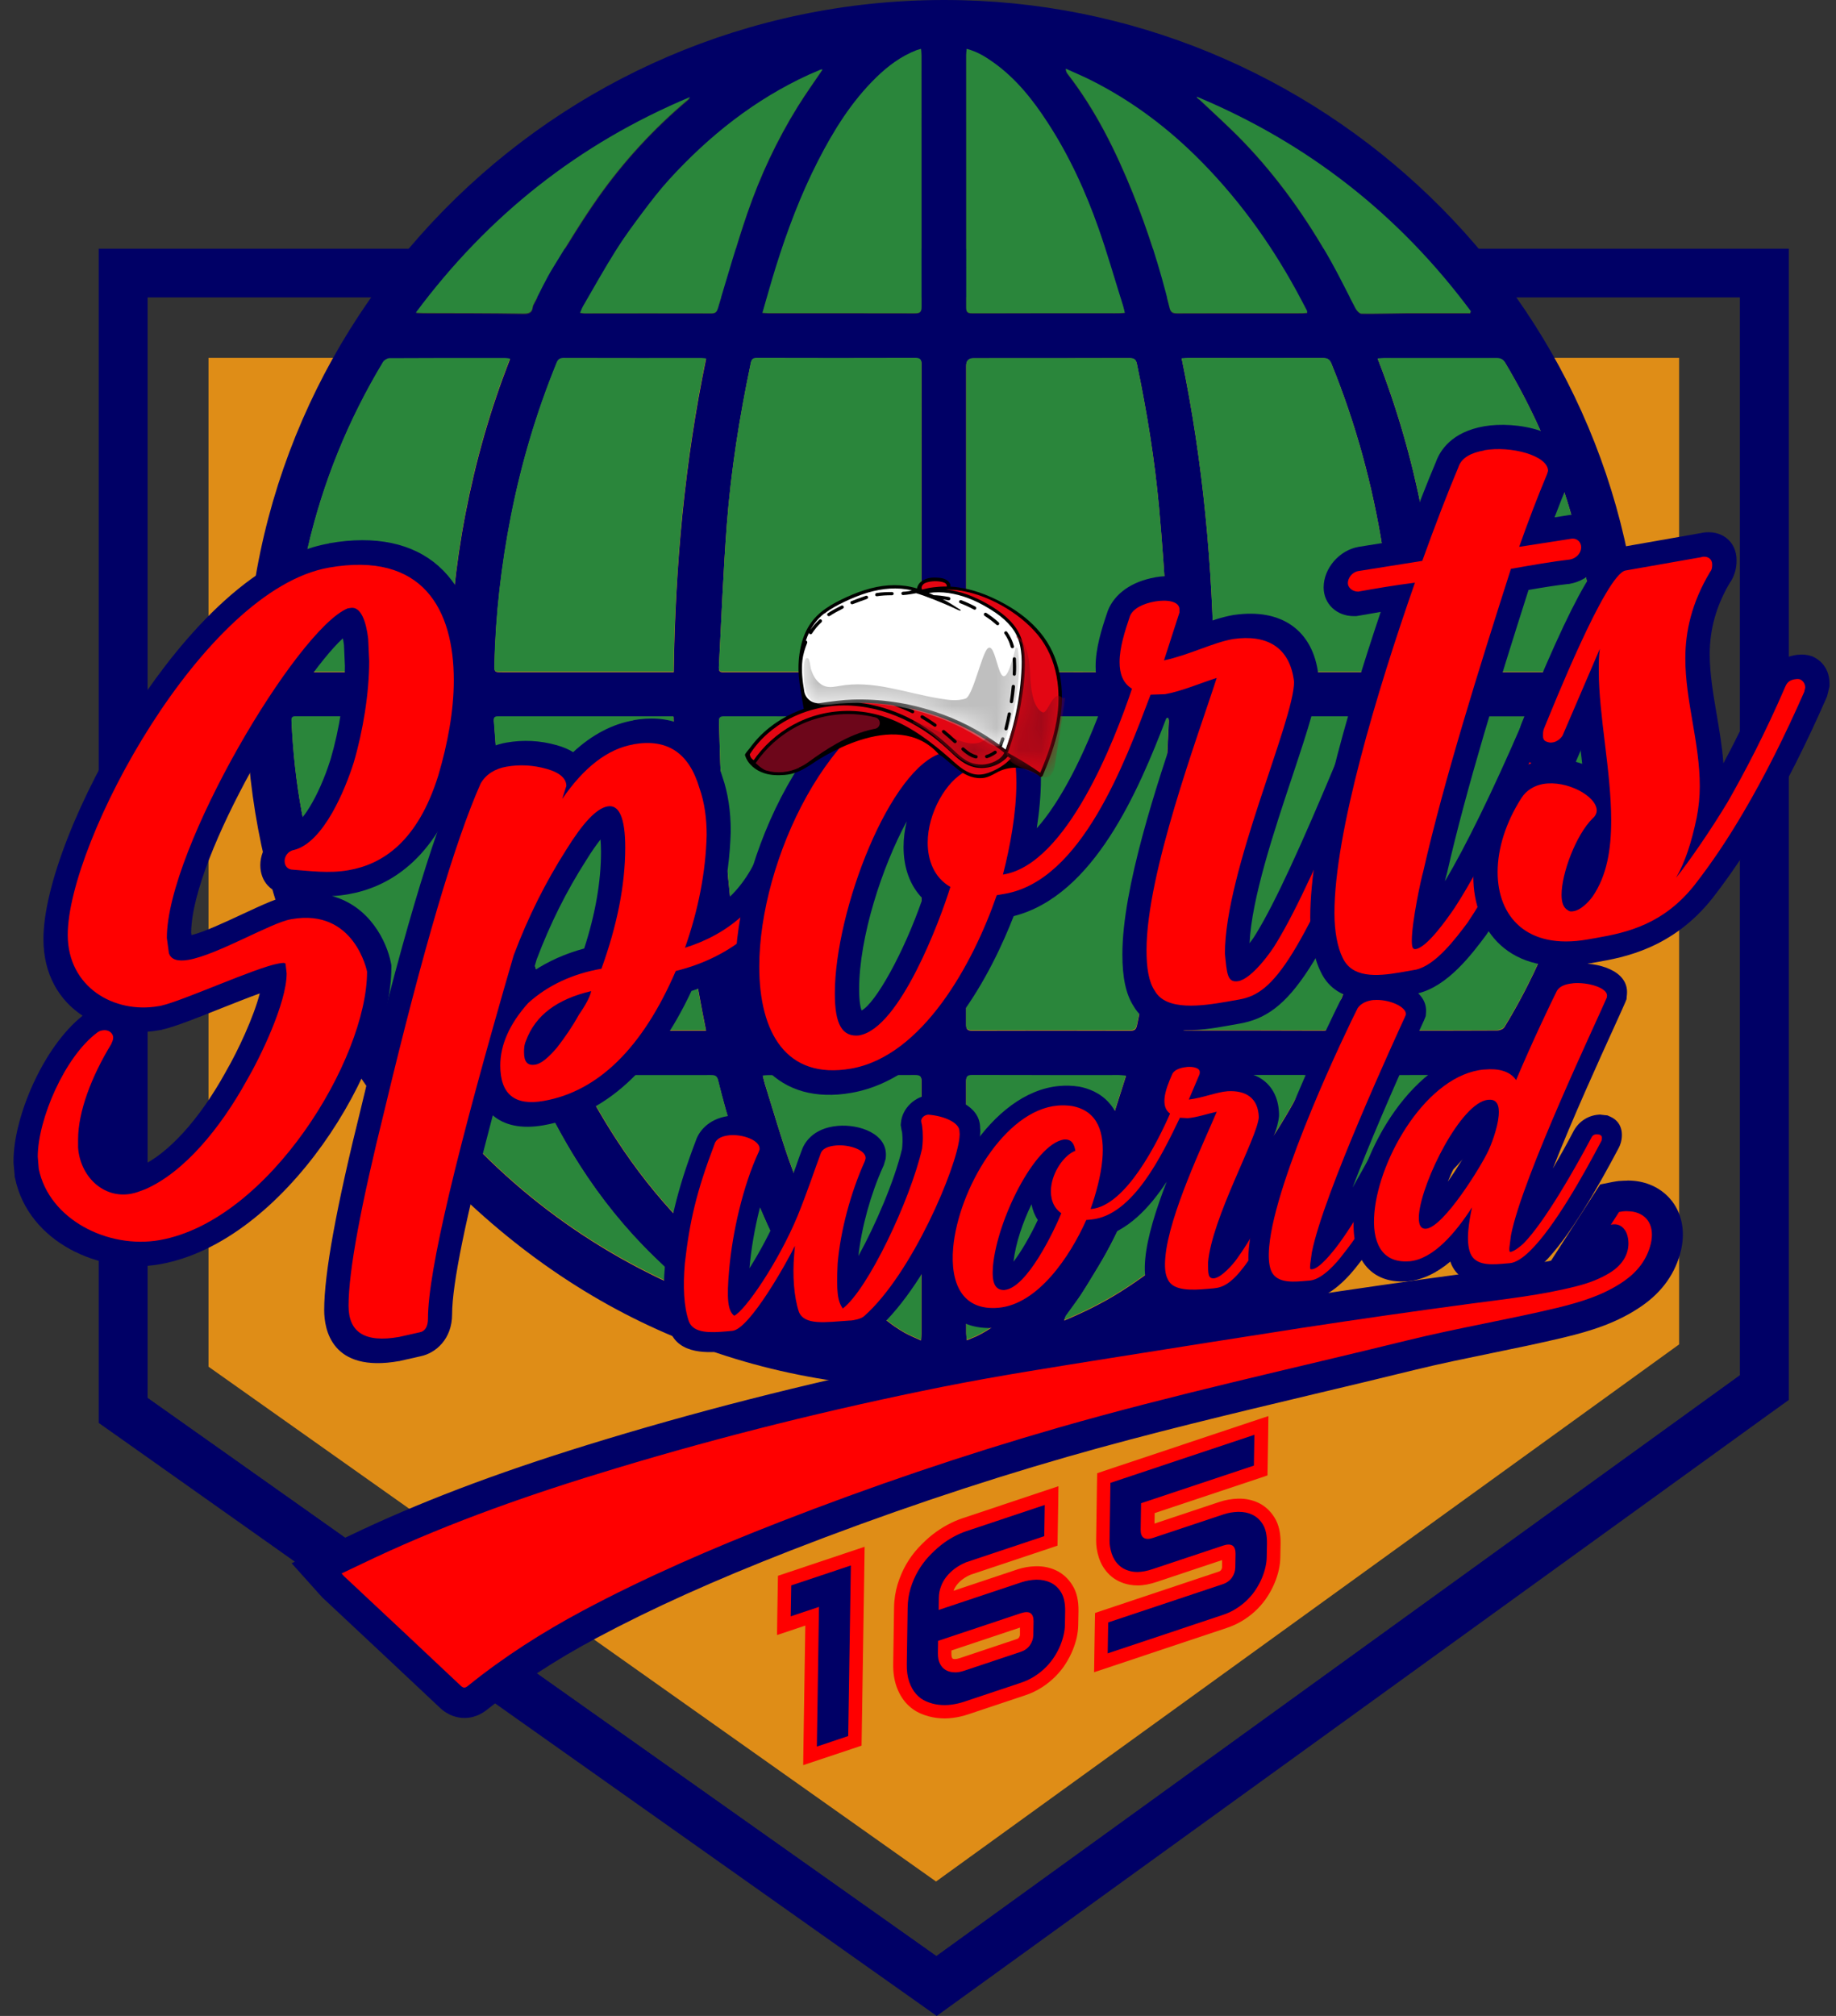 <svg width="82" height="90" viewBox="0 0 82 90" fill="none" xmlns="http://www.w3.org/2000/svg">
<rect x="0" y="0" width="82" height="90" fill="#333333" stroke="none"/>
<g id="Sports World">
<g id="Layer 1">
<g id="Group">
<path id="Vector" d="M5.499 12.187V62.965L41.833 88.661L78.803 61.946V12.187H5.499ZM77.715 61.395L41.821 87.33L6.588 62.41V13.269H77.715V61.395Z" fill="#000066"/>
<path id="Vector_2" d="M4.41 11.104V63.527L5.324 64.172L40.558 89.095L41.836 90.001L43.1 89.088L78.993 63.146L79.892 62.501V11.104H4.41ZM77.715 61.395L41.821 87.33L6.588 62.41V13.269H77.715V61.395Z" fill="#000066"/>
</g>
<path id="Vector_3" d="M9.312 61.015V15.978H74.994V60.019L41.806 83.999L9.312 61.015Z" fill="#DF8D17"/>
<g id="Group_2">
<path id="Vector_4" d="M73.325 31.014C73.325 48.152 59.626 61.079 44.242 61.943C34.655 62.482 26.407 59.355 19.718 52.505C13.891 46.537 10.985 39.291 10.977 30.958C10.966 13.632 25.409 -0.424 42.963 0.01C59.557 0.418 73.371 14.017 73.325 31.018V31.014ZM43.153 23.021C43.153 24.911 43.153 26.801 43.153 28.687C43.153 29.075 43.157 29.46 43.153 29.849C43.153 29.969 43.176 30.049 43.328 30.041C43.692 30.026 44.052 30.015 44.416 30.015C46.909 30.015 49.401 30.011 51.894 30.015C52.122 30.015 52.209 29.966 52.197 29.724C52.16 28.909 52.16 28.095 52.106 27.284C52.008 25.741 51.905 24.194 51.765 22.651C51.568 20.505 51.222 18.377 50.779 16.265C50.737 16.057 50.657 15.997 50.449 15.997C48.127 16.005 45.805 16.001 43.483 16.001C43.263 16.001 43.153 16.11 43.153 16.329C43.153 18.558 43.153 20.784 43.153 23.013V23.021ZM41.154 32.025C41.082 32.014 41.059 32.01 41.036 32.01C38.13 32.01 35.224 32.01 32.318 32.006C32.155 32.006 32.109 32.067 32.113 32.221C32.143 33.066 32.151 33.915 32.2 34.76C32.291 36.25 32.382 37.736 32.523 39.223C32.728 41.418 33.069 43.591 33.524 45.749C33.566 45.949 33.634 46.02 33.85 46.02C36.172 46.013 38.494 46.017 40.816 46.017C41.039 46.017 41.151 45.908 41.154 45.692C41.154 41.23 41.154 36.763 41.154 32.301V32.029V32.025ZM43.172 32.022C43.164 32.108 43.157 32.176 43.157 32.248C43.157 36.752 43.157 41.256 43.153 45.76C43.153 45.964 43.218 46.017 43.419 46.017C45.775 46.009 48.127 46.009 50.483 46.017C50.676 46.017 50.741 45.96 50.782 45.771C51.291 43.368 51.67 40.943 51.856 38.498C52.015 36.45 52.091 34.394 52.197 32.342C52.216 32.01 52.197 32.006 51.852 32.006C49.045 32.006 46.234 32.006 43.426 32.006C43.346 32.006 43.267 32.014 43.176 32.022H43.172ZM41.139 30C41.146 29.917 41.154 29.845 41.154 29.773C41.154 25.277 41.154 20.78 41.157 16.284C41.157 16.057 41.089 16.001 40.865 16.001C38.509 16.008 36.157 16.008 33.801 16.001C33.619 16.001 33.566 16.061 33.532 16.223C33.031 18.604 32.648 21.003 32.462 23.425C32.303 25.507 32.223 27.593 32.113 29.679C32.094 30.011 32.113 30.015 32.432 30.015C35.251 30.015 38.066 30.015 40.884 30.015C40.964 30.015 41.044 30.007 41.135 30H41.139ZM31.536 46.013C30.58 41.369 30.155 36.714 30.087 32.003C29.966 32.003 29.871 32.003 29.776 32.003C28.16 32.003 26.544 32.003 24.931 32.003C24.055 32.003 23.178 32.003 22.302 32.003C22.166 32.003 22.044 31.991 22.063 32.203C22.173 33.545 22.234 34.892 22.389 36.228C22.689 38.823 23.277 41.358 24.131 43.832C24.339 44.432 24.548 45.032 24.764 45.628C24.89 45.979 24.946 46.013 25.326 46.013C27.006 46.013 28.687 46.013 30.368 46.013C30.74 46.013 31.111 46.013 31.544 46.013H31.536ZM54.239 32.003C54.227 32.082 54.22 32.139 54.216 32.191C54.193 32.923 54.17 33.659 54.148 34.391C54.091 36.473 53.931 38.547 53.651 40.611C53.419 42.32 53.108 44.021 52.827 45.722C52.782 46.005 52.778 46.005 53.062 46.005C55.077 46.005 57.088 46.005 59.102 46.013C59.296 46.013 59.383 45.956 59.455 45.775C60.578 43.036 61.337 40.2 61.785 37.276C62.035 35.647 62.194 34.013 62.228 32.365C62.236 32.003 62.24 32.003 61.883 32.003C59.44 32.003 56.997 32.003 54.553 32.003C54.451 32.003 54.345 32.003 54.235 32.003H54.239ZM30.091 30.011C30.155 25.303 30.576 20.641 31.536 16.02C31.434 16.012 31.388 16.005 31.339 16.005C29.287 16.005 27.23 16.005 25.178 16.001C25.003 16.001 24.924 16.065 24.863 16.22C23.956 18.438 23.277 20.724 22.818 23.074C22.393 25.247 22.135 27.438 22.086 29.656C22.078 30.011 22.075 30.011 22.439 30.011C24.874 30.011 27.31 30.011 29.746 30.011C29.852 30.011 29.954 30.011 30.095 30.011H30.091ZM54.223 30.011H54.569C56.868 30.011 59.163 30.011 61.462 30.011C61.675 30.011 61.883 30.011 62.096 30.011C62.221 30.011 62.266 29.954 62.255 29.83C62.24 29.653 62.24 29.475 62.232 29.298C62.16 27.683 62.005 26.08 61.75 24.485C61.299 21.652 60.548 18.905 59.467 16.246C59.391 16.057 59.296 15.997 59.095 15.997C57.08 16.005 55.069 15.997 53.055 15.997C52.975 15.997 52.899 16.005 52.778 16.012C53.738 20.633 54.159 25.28 54.223 30.007V30.011ZM61.53 45.998C61.591 46.017 61.621 46.035 61.652 46.035C62.213 46.028 62.779 46.013 63.34 46.013C64.516 46.009 65.692 46.013 66.872 46.005C66.982 46.005 67.138 45.945 67.191 45.858C68.431 43.832 69.361 41.667 70.089 39.411C70.317 38.706 70.472 37.978 70.632 37.254C70.992 35.628 71.22 33.983 71.28 32.319C71.292 32.003 71.296 32.003 70.984 32.003C68.841 32.003 66.698 32.003 64.554 32.003C64.467 32.003 64.383 32.014 64.277 32.018C64.148 36.839 63.294 41.501 61.53 45.994V45.998ZM20.037 32.018C19.92 32.014 19.825 32.006 19.73 32.006C18.311 32.006 16.888 32.006 15.469 32.006C14.73 32.006 13.994 32.006 13.254 32.006C13.125 32.006 13.015 31.995 13.022 32.191C13.087 33.564 13.231 34.926 13.482 36.277C14.115 39.657 15.306 42.825 17.07 45.786C17.169 45.952 17.271 46.02 17.469 46.02C19.07 46.013 20.667 46.017 22.268 46.02C22.431 46.02 22.594 46.035 22.803 46.043C21.024 41.509 20.17 36.842 20.041 32.025L20.037 32.018ZM64.277 30.015H64.573C65.191 30.015 65.806 30.015 66.424 30.015C67.968 30.015 69.509 30.015 71.053 30.015C71.239 30.015 71.311 29.977 71.292 29.77C71.243 29.256 71.227 28.74 71.178 28.227C70.988 26.205 70.582 24.221 69.968 22.285C69.293 20.162 68.382 18.143 67.24 16.227C67.145 16.069 67.046 16.005 66.857 16.005C65.176 16.012 63.495 16.005 61.815 16.005C61.731 16.005 61.648 16.016 61.534 16.023C62.414 18.276 63.063 20.55 63.518 22.881C63.974 25.224 64.209 27.585 64.281 30.011L64.277 30.015ZM22.776 16.031C22.678 16.02 22.617 16.008 22.556 16.008C20.834 16.008 19.115 16.008 17.393 16.016C17.298 16.016 17.162 16.095 17.112 16.182C15.549 18.777 14.422 21.546 13.743 24.492C13.349 26.201 13.102 27.932 13.038 29.686C13.026 30.011 13.022 30.015 13.349 30.015C15.492 30.015 17.636 30.015 19.779 30.015C19.859 30.015 19.935 30.003 20.037 30C20.109 27.608 20.341 25.254 20.792 22.923C21.247 20.58 21.892 18.294 22.78 16.035L22.776 16.031ZM50.236 13.986C50.202 13.851 50.187 13.756 50.156 13.666C49.796 12.519 49.466 11.361 49.068 10.229C48.483 8.566 47.751 6.97 46.784 5.484C46.131 4.484 45.399 3.552 44.416 2.843C44.044 2.575 43.658 2.326 43.172 2.202C43.164 2.311 43.153 2.394 43.153 2.481C43.153 6.234 43.153 9.988 43.153 13.741C43.153 13.937 43.199 14.002 43.411 14.002C45.604 13.994 47.797 13.998 49.986 13.998C50.058 13.998 50.126 13.99 50.236 13.983V13.986ZM34.071 48.035C34.108 48.182 34.127 48.291 34.162 48.397C34.518 49.529 34.844 50.668 35.235 51.788C35.858 53.55 36.635 55.243 37.694 56.794C38.422 57.865 39.245 58.842 40.395 59.498C40.619 59.627 40.865 59.721 41.135 59.846C41.142 59.702 41.154 59.623 41.154 59.544C41.154 55.79 41.154 52.037 41.157 48.284C41.157 48.065 41.089 48.016 40.88 48.016C38.695 48.023 36.514 48.016 34.329 48.02C34.257 48.02 34.184 48.027 34.074 48.035H34.071ZM34.052 13.986C34.188 13.994 34.268 14.002 34.347 14.002C36.514 14.002 38.684 13.998 40.85 14.005C41.078 14.005 41.157 13.96 41.157 13.719C41.15 9.98 41.154 6.242 41.154 2.507C41.154 2.413 41.142 2.323 41.135 2.206C41.044 2.232 40.979 2.247 40.922 2.27C40.239 2.538 39.663 2.968 39.143 3.473C38.035 4.552 37.231 5.846 36.533 7.211C35.759 8.724 35.163 10.309 34.655 11.927C34.446 12.595 34.26 13.27 34.052 13.99V13.986ZM50.289 48.042C50.126 48.031 50.046 48.02 49.971 48.02C47.785 48.02 45.604 48.02 43.419 48.016C43.199 48.016 43.149 48.084 43.149 48.291C43.153 52.037 43.149 55.783 43.153 59.529C43.153 59.619 43.168 59.71 43.18 59.838C43.35 59.766 43.487 59.717 43.616 59.657C44.837 59.065 45.702 58.088 46.461 57.009C47.596 55.398 48.415 53.629 49.071 51.781C49.5 50.566 49.872 49.329 50.289 48.042ZM36.738 3.122C36.703 3.122 36.677 3.122 36.658 3.126C36.48 3.202 36.298 3.273 36.123 3.356C33.706 4.465 31.673 6.084 29.89 8.03C29.461 8.502 29.07 9.011 28.687 9.52C28.27 10.075 27.856 10.64 27.488 11.229C26.984 12.036 26.521 12.866 26.039 13.692C25.99 13.775 25.959 13.873 25.91 13.983C25.997 13.994 26.043 14.005 26.088 14.005C27.989 14.005 29.886 14.005 31.787 14.005C31.965 14.005 32.018 13.926 32.064 13.775C32.492 12.364 32.895 10.942 33.373 9.546C33.949 7.872 34.697 6.272 35.634 4.763C35.979 4.209 36.358 3.677 36.738 3.119V3.122ZM58.416 48.05C58.309 48.035 58.256 48.02 58.203 48.02C56.302 48.02 54.406 48.02 52.505 48.02C52.342 48.02 52.285 48.076 52.243 48.227C51.962 49.23 51.7 50.238 51.374 51.226C50.76 53.078 50.062 54.9 49.041 56.579C48.787 56.994 48.54 57.413 48.275 57.82C48.066 58.141 47.831 58.442 47.607 58.755C47.58 58.793 47.573 58.842 47.523 58.959C48.438 58.578 49.257 58.167 50.039 57.676C53.791 55.319 56.386 51.962 58.412 48.054L58.416 48.05ZM36.783 58.948C36.707 58.827 36.677 58.767 36.635 58.71C35.357 57.058 34.45 55.209 33.68 53.289C33.02 51.648 32.496 49.962 32.071 48.246C32.022 48.05 31.931 48.02 31.753 48.02C29.886 48.023 28.019 48.02 26.153 48.023C26.081 48.023 26.005 48.038 25.895 48.05C26.005 48.254 26.088 48.419 26.176 48.582C27.568 51.203 29.29 53.576 31.498 55.583C32.898 56.854 34.446 57.903 36.169 58.691C36.351 58.774 36.537 58.846 36.783 58.948ZM58.381 13.986C58.374 13.926 58.378 13.911 58.37 13.896C58.29 13.745 58.211 13.598 58.135 13.447C56.94 11.176 55.475 9.094 53.673 7.261C52.213 5.774 50.566 4.529 48.692 3.594C48.335 3.417 47.964 3.262 47.599 3.096C47.607 3.198 47.637 3.258 47.679 3.315C48.931 4.933 49.826 6.744 50.589 8.626C51.264 10.297 51.807 12.01 52.235 13.76C52.288 13.983 52.395 14.009 52.584 14.009C54.443 14.005 56.302 14.009 58.158 14.005C58.226 14.005 58.294 13.994 58.378 13.99L58.381 13.986ZM65.662 14.002C65.673 13.975 65.684 13.945 65.696 13.918C62.498 9.622 58.431 6.419 53.457 4.345C53.476 4.416 53.544 4.435 53.59 4.48C54.242 5.095 54.91 5.695 55.532 6.34C57.08 7.951 58.362 9.762 59.455 11.7C59.842 12.387 60.18 13.104 60.555 13.802C60.608 13.9 60.726 14.024 60.817 14.024C61.47 14.032 62.126 14.009 62.779 14.005C63.655 14.002 64.531 14.005 65.408 14.005C65.495 14.005 65.578 14.005 65.666 14.005L65.662 14.002ZM18.573 13.986C18.728 13.994 18.812 14.002 18.899 14.002C20.39 14.005 21.877 14.002 23.368 14.028C23.634 14.032 23.77 13.986 23.801 13.719C23.808 13.666 23.839 13.613 23.865 13.564C24.142 13.04 24.389 12.496 24.7 11.995C25.349 10.935 25.994 9.871 26.707 8.856C27.852 7.227 29.199 5.763 30.732 4.477C30.77 4.446 30.793 4.405 30.823 4.367C25.861 6.442 21.809 9.645 18.577 13.994L18.573 13.986ZM18.577 48.05C21.809 52.388 25.857 55.594 30.8 57.688C30.8 57.635 30.781 57.605 30.755 57.578C30.076 56.93 29.378 56.307 28.725 55.632C27.507 54.372 26.453 52.976 25.55 51.483C24.909 50.419 24.351 49.306 23.759 48.216C23.695 48.095 23.626 48.02 23.463 48.02C21.911 48.027 20.363 48.023 18.812 48.023C18.759 48.023 18.702 48.035 18.577 48.05ZM65.73 48.057C65.628 48.038 65.594 48.027 65.563 48.027C63.981 48.027 62.395 48.023 60.813 48.035C60.726 48.035 60.601 48.14 60.551 48.227C60.054 49.14 59.599 50.079 59.068 50.973C57.676 53.323 55.991 55.44 53.931 57.254C53.779 57.386 53.632 57.522 53.48 57.658C53.495 57.676 53.514 57.695 53.529 57.714C58.45 55.598 62.502 52.392 65.726 48.061L65.73 48.057Z" fill="#000066"/>
<g id="Group_3">
<path id="Vector_5" d="M43.153 22.999C43.153 20.769 43.153 18.544 43.153 16.314C43.153 16.096 43.263 15.986 43.483 15.986C45.805 15.986 48.127 15.986 50.449 15.982C50.657 15.982 50.737 16.043 50.779 16.25C51.223 18.363 51.564 20.486 51.765 22.637C51.91 24.18 52.008 25.722 52.107 27.269C52.16 28.08 52.156 28.899 52.198 29.71C52.209 29.951 52.122 30 51.894 30C49.402 29.992 46.909 29.996 44.417 30C44.053 30 43.692 30.011 43.328 30.026C43.176 30.034 43.153 29.955 43.153 29.834C43.153 29.446 43.153 29.061 43.153 28.672C43.153 26.782 43.153 24.892 43.153 23.006V22.999Z" fill="#2A863B"/>
<path id="Vector_6" d="M41.154 32.003V32.275C41.154 36.737 41.154 41.204 41.154 45.666C41.154 45.882 41.041 45.991 40.816 45.991C38.494 45.991 36.172 45.991 33.851 45.994C33.634 45.994 33.566 45.926 33.524 45.723C33.069 43.565 32.728 41.388 32.523 39.197C32.382 37.711 32.291 36.224 32.2 34.734C32.147 33.889 32.143 33.041 32.113 32.196C32.105 32.041 32.155 31.98 32.318 31.98C35.224 31.98 38.13 31.98 41.036 31.984C41.059 31.984 41.085 31.992 41.154 31.999V32.003Z" fill="#2A863B"/>
<path id="Vector_7" d="M43.168 31.996C43.259 31.992 43.339 31.98 43.419 31.98C46.226 31.98 49.037 31.98 51.845 31.98C52.194 31.98 52.205 31.98 52.19 32.316C52.084 34.368 52.008 36.424 51.849 38.472C51.659 40.921 51.279 43.343 50.775 45.745C50.737 45.934 50.669 45.991 50.475 45.991C48.119 45.983 45.767 45.983 43.411 45.991C43.21 45.991 43.145 45.938 43.145 45.734C43.149 41.23 43.149 36.726 43.149 32.222C43.149 32.15 43.157 32.082 43.164 31.996H43.168Z" fill="#2A863B"/>
<path id="Vector_8" d="M41.135 29.973C41.044 29.977 40.964 29.988 40.884 29.988C38.065 29.988 35.25 29.988 32.431 29.988C32.109 29.988 32.094 29.988 32.113 29.653C32.223 27.567 32.303 25.481 32.462 23.398C32.648 20.977 33.031 18.578 33.532 16.197C33.566 16.039 33.619 15.975 33.801 15.975C36.157 15.982 38.509 15.982 40.865 15.975C41.089 15.975 41.157 16.031 41.157 16.258C41.15 20.754 41.154 25.251 41.154 29.747C41.154 29.819 41.146 29.887 41.138 29.973H41.135Z" fill="#2A863B"/>
<path id="Vector_9" d="M31.532 45.991C31.1 45.991 30.728 45.991 30.357 45.991C28.676 45.991 26.995 45.991 25.314 45.991C24.935 45.991 24.878 45.957 24.753 45.606C24.541 45.01 24.328 44.41 24.119 43.81C23.266 41.336 22.674 38.801 22.378 36.205C22.226 34.87 22.166 33.523 22.052 32.18C22.033 31.973 22.154 31.98 22.291 31.98C23.167 31.98 24.044 31.98 24.92 31.98C26.536 31.98 28.152 31.98 29.765 31.98C29.86 31.98 29.958 31.98 30.076 31.98C30.14 36.692 30.565 41.343 31.525 45.991H31.532Z" fill="#2A863B"/>
<path id="Vector_10" d="M54.234 31.98C54.348 31.98 54.45 31.98 54.553 31.98C56.996 31.98 59.439 31.98 61.883 31.98C62.239 31.98 62.236 31.98 62.228 32.343C62.194 33.991 62.034 35.628 61.784 37.254C61.336 40.178 60.578 43.014 59.455 45.753C59.383 45.93 59.291 45.991 59.102 45.991C57.087 45.983 55.077 45.987 53.062 45.983C52.778 45.983 52.781 45.983 52.827 45.7C53.104 43.995 53.415 42.298 53.65 40.589C53.931 38.525 54.09 36.451 54.147 34.368C54.166 33.636 54.193 32.901 54.215 32.169C54.215 32.116 54.227 32.06 54.238 31.98H54.234Z" fill="#2A863B"/>
<path id="Vector_11" d="M30.087 29.989C29.947 29.989 29.844 29.989 29.738 29.989C27.302 29.989 24.867 29.989 22.431 29.989C22.063 29.989 22.071 29.989 22.078 29.634C22.128 27.42 22.386 25.225 22.811 23.052C23.273 20.702 23.949 18.416 24.855 16.198C24.92 16.039 24.996 15.979 25.17 15.979C27.223 15.986 29.279 15.983 31.331 15.983C31.377 15.983 31.426 15.99 31.529 15.998C30.569 20.619 30.152 25.278 30.083 29.989H30.087Z" fill="#2A863B"/>
<path id="Vector_12" d="M54.22 29.989C54.155 25.266 53.734 20.615 52.774 15.994C52.892 15.986 52.972 15.979 53.051 15.979C55.066 15.979 57.077 15.979 59.091 15.979C59.292 15.979 59.383 16.036 59.463 16.228C60.544 18.887 61.295 21.634 61.747 24.467C62.001 26.062 62.157 27.665 62.229 29.28C62.236 29.457 62.236 29.634 62.251 29.812C62.263 29.936 62.217 29.993 62.092 29.993C61.88 29.993 61.671 29.993 61.459 29.993C59.159 29.993 56.864 29.993 54.565 29.993H54.22V29.989Z" fill="#2A863B"/>
<path id="Vector_13" d="M61.526 45.975C63.287 41.482 64.144 36.82 64.273 31.999C64.379 31.991 64.463 31.984 64.55 31.984C66.694 31.984 68.837 31.984 70.981 31.984C71.292 31.984 71.288 31.984 71.276 32.301C71.22 33.964 70.992 35.609 70.628 37.235C70.465 37.959 70.309 38.687 70.085 39.393C69.361 41.645 68.431 43.814 67.187 45.839C67.134 45.922 66.978 45.983 66.868 45.986C65.692 45.998 64.516 45.99 63.336 45.994C62.775 45.994 62.209 46.009 61.648 46.017C61.617 46.017 61.587 45.998 61.526 45.979V45.975Z" fill="#2A863B"/>
<path id="Vector_14" d="M20.034 31.995C20.163 36.816 21.016 41.479 22.796 46.013C22.587 46.002 22.424 45.99 22.261 45.99C20.66 45.99 19.062 45.983 17.461 45.99C17.264 45.99 17.162 45.923 17.063 45.757C15.299 42.799 14.108 39.627 13.474 36.247C13.22 34.896 13.076 33.535 13.015 32.161C13.007 31.969 13.117 31.977 13.246 31.977C13.986 31.977 14.722 31.977 15.462 31.977C16.881 31.977 18.304 31.977 19.723 31.977C19.817 31.977 19.912 31.984 20.03 31.988L20.034 31.995Z" fill="#2A863B"/>
<path id="Vector_15" d="M64.273 29.989C64.201 27.563 63.966 25.202 63.511 22.859C63.059 20.528 62.41 18.25 61.526 16.001C61.64 15.994 61.724 15.982 61.807 15.982C63.488 15.982 65.168 15.982 66.849 15.982C67.039 15.982 67.137 16.043 67.232 16.205C68.374 18.121 69.285 20.139 69.96 22.263C70.575 24.198 70.984 26.183 71.17 28.204C71.22 28.718 71.231 29.234 71.284 29.747C71.303 29.955 71.231 29.992 71.045 29.992C69.501 29.989 67.961 29.992 66.417 29.992C65.798 29.992 65.184 29.992 64.565 29.992H64.269L64.273 29.989Z" fill="#2A863B"/>
<path id="Vector_16" d="M22.776 16.009C21.889 18.268 21.24 20.554 20.788 22.897C20.337 25.228 20.102 27.585 20.034 29.973C19.931 29.981 19.855 29.988 19.776 29.988C17.632 29.988 15.488 29.988 13.345 29.988C13.019 29.988 13.023 29.988 13.034 29.66C13.098 27.906 13.345 26.175 13.739 24.466C14.419 21.52 15.545 18.747 17.108 16.156C17.158 16.073 17.294 15.993 17.389 15.99C19.112 15.978 20.83 15.982 22.553 15.982C22.613 15.982 22.678 15.993 22.773 16.005L22.776 16.009Z" fill="#2A863B"/>
<path id="Vector_17" d="M50.236 13.96C50.126 13.968 50.058 13.976 49.986 13.976C47.793 13.976 45.6 13.976 43.411 13.979C43.199 13.979 43.153 13.911 43.153 13.719C43.157 9.966 43.153 6.212 43.153 2.459C43.153 2.372 43.165 2.289 43.172 2.18C43.658 2.304 44.045 2.553 44.417 2.821C45.395 3.53 46.132 4.458 46.784 5.462C47.751 6.944 48.484 8.543 49.068 10.207C49.466 11.339 49.796 12.497 50.157 13.643C50.187 13.734 50.202 13.828 50.236 13.964V13.96Z" fill="#2A863B"/>
<path id="Vector_18" d="M34.071 48.013C34.185 48.005 34.253 47.997 34.325 47.997C36.511 47.997 38.692 47.997 40.877 47.994C41.086 47.994 41.154 48.043 41.154 48.261C41.147 52.015 41.151 55.768 41.151 59.522C41.151 59.601 41.143 59.68 41.132 59.823C40.862 59.699 40.615 59.605 40.392 59.476C39.246 58.82 38.419 57.839 37.691 56.772C36.632 55.218 35.854 53.528 35.232 51.766C34.837 50.649 34.511 49.506 34.158 48.375C34.124 48.269 34.105 48.16 34.067 48.013H34.071Z" fill="#2A863B"/>
<path id="Vector_19" d="M34.052 13.964C34.26 13.244 34.446 12.568 34.655 11.901C35.163 10.283 35.759 8.698 36.533 7.185C37.231 5.82 38.035 4.526 39.143 3.447C39.663 2.942 40.239 2.512 40.922 2.244C40.979 2.221 41.044 2.21 41.135 2.18C41.142 2.293 41.154 2.387 41.154 2.481C41.154 6.22 41.154 9.958 41.158 13.693C41.158 13.934 41.078 13.983 40.85 13.979C38.684 13.972 36.514 13.976 34.348 13.976C34.268 13.976 34.188 13.968 34.052 13.96V13.964Z" fill="#2A863B"/>
<path id="Vector_20" d="M50.289 48.017C49.872 49.303 49.5 50.54 49.072 51.755C48.419 53.6 47.6 55.373 46.461 56.983C45.699 58.062 44.834 59.035 43.616 59.631C43.487 59.696 43.35 59.741 43.18 59.812C43.168 59.688 43.153 59.594 43.153 59.503C43.153 55.757 43.153 52.011 43.149 48.266C43.149 48.058 43.199 47.99 43.419 47.99C45.604 47.998 47.785 47.994 49.971 47.994C50.047 47.994 50.126 48.005 50.289 48.017Z" fill="#2A863B"/>
<path id="Vector_21" d="M36.738 3.096C36.358 3.658 35.979 4.186 35.634 4.741C34.697 6.25 33.949 7.849 33.373 9.524C32.895 10.92 32.492 12.338 32.064 13.753C32.018 13.904 31.965 13.983 31.787 13.983C29.886 13.975 27.989 13.983 26.088 13.983C26.043 13.983 25.994 13.972 25.91 13.96C25.959 13.851 25.99 13.757 26.039 13.67C26.517 12.847 26.98 12.014 27.488 11.207C27.856 10.618 28.27 10.056 28.687 9.498C29.07 8.988 29.461 8.479 29.89 8.008C31.669 6.061 33.703 4.443 36.123 3.334C36.301 3.255 36.48 3.179 36.658 3.104C36.677 3.096 36.704 3.104 36.738 3.1V3.096Z" fill="#2A863B"/>
<path id="Vector_22" d="M58.416 48.024C56.39 51.932 53.795 55.289 50.043 57.647C49.261 58.138 48.442 58.549 47.527 58.93C47.573 58.809 47.584 58.764 47.611 58.726C47.831 58.413 48.066 58.111 48.279 57.791C48.544 57.383 48.794 56.964 49.045 56.55C50.065 54.871 50.764 53.049 51.378 51.197C51.704 50.208 51.966 49.201 52.247 48.198C52.289 48.047 52.346 47.99 52.509 47.99C54.409 47.994 56.306 47.99 58.207 47.99C58.26 47.99 58.313 48.005 58.419 48.02L58.416 48.024Z" fill="#2A863B"/>
<path id="Vector_23" d="M36.784 58.922C36.537 58.816 36.351 58.748 36.169 58.665C34.447 57.873 32.899 56.828 31.499 55.557C29.287 53.55 27.569 51.174 26.176 48.556C26.089 48.394 26.002 48.231 25.895 48.024C26.006 48.013 26.078 47.997 26.154 47.997C28.02 47.997 29.887 47.997 31.753 47.994C31.931 47.994 32.023 48.024 32.072 48.22C32.497 49.936 33.02 51.623 33.68 53.264C34.451 55.184 35.361 57.036 36.636 58.684C36.678 58.737 36.708 58.801 36.784 58.922Z" fill="#2A863B"/>
<path id="Vector_24" d="M58.378 13.961C58.294 13.968 58.226 13.976 58.158 13.976C56.299 13.976 54.44 13.976 52.585 13.979C52.391 13.979 52.289 13.953 52.236 13.73C51.807 11.98 51.264 10.268 50.589 8.597C49.827 6.714 48.931 4.903 47.679 3.285C47.638 3.232 47.607 3.168 47.6 3.066C47.964 3.232 48.336 3.387 48.692 3.564C50.566 4.5 52.213 5.745 53.673 7.231C55.476 9.064 56.944 11.147 58.135 13.417C58.215 13.568 58.294 13.715 58.37 13.866C58.378 13.881 58.374 13.896 58.382 13.957L58.378 13.961Z" fill="#2A863B"/>
<path id="Vector_25" d="M65.658 13.976C65.57 13.976 65.487 13.976 65.4 13.976C64.523 13.976 63.647 13.972 62.771 13.976C62.118 13.98 61.462 14.006 60.809 13.995C60.718 13.995 60.601 13.867 60.547 13.772C60.176 13.075 59.834 12.362 59.447 11.671C58.355 9.729 57.072 7.918 55.524 6.311C54.902 5.666 54.234 5.07 53.582 4.451C53.536 4.41 53.468 4.391 53.449 4.315C58.423 6.394 62.494 9.593 65.688 13.889C65.677 13.916 65.665 13.946 65.654 13.972L65.658 13.976Z" fill="#2A863B"/>
<path id="Vector_26" d="M18.569 13.96C21.802 9.615 25.853 6.412 30.816 4.333C30.785 4.371 30.759 4.413 30.725 4.443C29.196 5.733 27.849 7.193 26.699 8.822C25.986 9.837 25.341 10.905 24.692 11.961C24.381 12.466 24.135 13.006 23.858 13.53C23.831 13.579 23.801 13.632 23.793 13.685C23.763 13.949 23.626 13.998 23.361 13.994C21.87 13.968 20.383 13.975 18.892 13.968C18.808 13.968 18.721 13.96 18.565 13.953L18.569 13.96Z" fill="#2A863B"/>
<path id="Vector_27" d="M18.572 48.02C18.701 48.005 18.754 47.994 18.808 47.994C20.359 47.994 21.907 47.994 23.459 47.99C23.618 47.99 23.69 48.066 23.755 48.186C24.346 49.277 24.904 50.389 25.545 51.453C26.448 52.951 27.503 54.343 28.721 55.603C29.369 56.274 30.071 56.9 30.75 57.549C30.777 57.575 30.796 57.606 30.796 57.658C25.853 55.565 21.801 52.358 18.572 48.02Z" fill="#2A863B"/>
<path id="Vector_28" d="M65.726 48.028C62.501 52.358 58.449 55.565 53.529 57.681C53.514 57.662 53.495 57.643 53.48 57.624C53.631 57.489 53.779 57.353 53.931 57.221C55.987 55.406 57.675 53.29 59.068 50.94C59.599 50.046 60.05 49.107 60.551 48.194C60.6 48.107 60.722 48.001 60.813 48.001C62.395 47.99 63.981 47.994 65.563 47.994C65.593 47.994 65.624 48.005 65.73 48.024L65.726 48.028Z" fill="#2A863B"/>
</g>
</g>
<g id="Group_4">
<path id="Vector_29" d="M20.733 76.021C20.506 76.021 20.293 75.931 20.107 75.754C18.374 74.12 16.632 72.49 14.891 70.857C14.849 70.816 14.822 70.789 14.792 70.751L14.14 70.02L15.365 69.435C15.733 69.261 16.09 69.088 16.45 68.918C19.531 67.481 22.968 66.206 27.274 64.908C32.02 63.475 36.967 62.241 41.971 61.242C44.194 60.8 46.459 60.438 48.652 60.087L49.464 59.959C52.328 59.503 55.193 59.05 58.065 58.605C60.527 58.228 63.027 57.869 65.493 57.541C65.762 57.503 66.032 57.469 66.301 57.435C67.617 57.266 68.979 57.088 70.269 56.756C70.789 56.621 71.195 56.458 71.544 56.243C71.813 56.081 72.113 55.798 72.041 55.387C72.041 55.372 72.037 55.361 72.034 55.349L70.482 55.674L71.366 54.308L71.889 53.493L72.178 53.437C72.227 53.429 72.269 53.422 72.314 53.418L72.379 53.407H72.401C72.496 53.395 72.584 53.392 72.671 53.392C72.811 53.392 72.944 53.403 73.073 53.429C73.543 53.516 73.942 53.769 74.185 54.142C74.458 54.561 74.534 55.089 74.397 55.674C74.196 56.511 73.703 57.209 72.929 57.748C71.923 58.45 70.781 58.79 69.697 59.054C68.619 59.31 67.523 59.537 66.46 59.752C65.337 59.982 64.18 60.219 63.057 60.495C61.54 60.868 60.022 61.23 58.501 61.589C54.87 62.453 51.114 63.347 47.468 64.391C43.383 65.565 39.206 66.979 35.047 68.597C31.603 69.94 28.837 71.189 26.337 72.521C24.455 73.524 22.824 74.592 21.344 75.784C21.242 75.867 21.037 76.025 20.737 76.025L20.733 76.021Z" fill="#FF0000"/>
<path id="Vector_30" d="M72.671 54.074C72.766 54.074 72.857 54.082 72.944 54.097C73.589 54.218 73.908 54.757 73.73 55.519C73.559 56.236 73.13 56.775 72.538 57.19C71.635 57.82 70.592 58.133 69.537 58.39C67.333 58.918 65.095 59.291 62.894 59.831C57.685 61.113 52.442 62.253 47.279 63.735C43.053 64.95 38.895 66.364 34.797 67.96C31.8 69.129 28.852 70.404 26.015 71.917C24.216 72.879 22.501 73.973 20.916 75.252C20.851 75.305 20.798 75.342 20.737 75.342C20.692 75.342 20.642 75.32 20.582 75.263C18.848 73.626 17.103 71.996 15.358 70.363C15.335 70.34 15.308 70.31 15.255 70.246C15.764 70.005 16.249 69.771 16.739 69.541C20.202 67.922 23.81 66.666 27.468 65.565C32.286 64.109 37.168 62.901 42.1 61.913C44.578 61.419 47.074 61.034 49.567 60.634C52.427 60.178 55.295 59.725 58.163 59.28C60.629 58.903 63.103 58.548 65.576 58.216C67.204 57.998 68.839 57.828 70.433 57.417C70.949 57.285 71.442 57.103 71.897 56.824C72.519 56.443 72.815 55.881 72.709 55.274C72.679 55.093 72.61 54.946 72.515 54.844C72.405 54.723 72.269 54.659 72.113 54.659C72.102 54.659 72.091 54.659 72.079 54.659C72.034 54.659 71.992 54.667 71.943 54.678L72.311 54.108C72.345 54.101 72.375 54.097 72.409 54.093L72.47 54.082C72.542 54.074 72.606 54.071 72.675 54.071M72.675 52.709C72.565 52.709 72.455 52.716 72.337 52.724H72.292L72.246 52.735H72.223C72.163 52.747 72.106 52.754 72.041 52.765L71.468 52.879L71.153 53.365L70.785 53.935L69.275 56.281C68.285 56.489 67.269 56.617 66.206 56.757C65.937 56.79 65.668 56.824 65.398 56.862C62.928 57.194 60.425 57.552 57.959 57.93C55.466 58.314 52.734 58.744 49.354 59.284L48.542 59.412C46.342 59.763 44.069 60.125 41.835 60.57C36.808 61.574 31.838 62.811 27.073 64.252C22.737 65.561 19.269 66.847 16.158 68.299C15.794 68.469 15.43 68.643 15.058 68.82L14.663 69.009L13.024 69.79L14.235 71.14L14.276 71.185C14.326 71.242 14.36 71.28 14.394 71.314L14.409 71.329L14.424 71.344C16.139 72.947 17.911 74.607 19.645 76.24C20.043 76.617 20.46 76.697 20.745 76.697C21.284 76.697 21.64 76.417 21.773 76.312C23.226 75.142 24.823 74.097 26.671 73.113C29.144 71.793 31.887 70.559 35.306 69.224C39.445 67.613 43.603 66.206 47.666 65.04C51.297 63.999 55.041 63.109 58.668 62.245C60.163 61.891 61.711 61.521 63.232 61.147C64.34 60.876 65.493 60.642 66.608 60.412C67.674 60.193 68.778 59.967 69.867 59.706C71.021 59.427 72.235 59.065 73.335 58.299C74.249 57.666 74.834 56.832 75.076 55.828C75.255 55.063 75.148 54.331 74.773 53.761C74.424 53.233 73.87 52.871 73.21 52.75C73.047 52.72 72.868 52.705 72.686 52.705L72.675 52.709Z" fill="#000066"/>
</g>
<g id="Group_5">
<g id="Group_6">
<path id="Vector_31" d="M36.271 72.157L35.012 72.576L35.042 70.565L38.309 69.475L38.18 77.721L36.176 78.393L36.271 72.157Z" fill="#000066"/>
<path id="Vector_32" d="M38.001 69.89L37.883 77.506L36.483 77.974L36.578 71.739L35.315 72.161L35.338 70.78L38.001 69.89ZM38.615 69.056L37.811 69.324L35.148 70.215L34.746 70.35L34.738 70.773L34.715 72.153L34.704 72.995L35.508 72.727L35.967 72.572L35.884 77.963L35.873 78.804L36.677 78.536L38.077 78.068L38.479 77.933L38.486 77.51L38.604 69.894L38.615 69.053V69.056Z" fill="#FF0000"/>
</g>
<g id="Group_7">
<path id="Vector_33" d="M42.211 76.428C42.101 76.428 41.991 76.424 41.881 76.409C41.669 76.383 41.456 76.326 41.255 76.243C41.039 76.153 40.849 76.017 40.69 75.84C40.534 75.666 40.409 75.447 40.322 75.191C40.234 74.938 40.193 74.636 40.197 74.289L40.234 71.788C40.238 71.449 40.288 71.124 40.382 70.826C40.474 70.532 40.591 70.257 40.739 70.004C40.883 69.751 41.058 69.521 41.251 69.31C41.441 69.106 41.638 68.921 41.843 68.763C42.048 68.601 42.26 68.465 42.469 68.352C42.678 68.239 42.879 68.152 43.069 68.091L46.972 66.79L46.942 68.804L43.239 70.038C43.103 70.094 42.962 70.174 42.837 70.268C42.712 70.362 42.606 70.464 42.515 70.577C42.427 70.687 42.359 70.808 42.313 70.936C42.264 71.06 42.241 71.196 42.238 71.336V71.468L45.55 70.362C45.773 70.287 46.016 70.245 46.27 70.238C46.566 70.238 46.809 70.287 47.033 70.389C47.283 70.502 47.488 70.687 47.648 70.943C47.803 71.196 47.879 71.535 47.875 71.947L47.864 72.565C47.864 72.716 47.841 72.875 47.807 73.052C47.769 73.225 47.716 73.403 47.64 73.588C47.564 73.769 47.469 73.95 47.359 74.127C47.245 74.308 47.105 74.485 46.946 74.648C46.783 74.814 46.597 74.965 46.388 75.1C46.176 75.236 45.937 75.353 45.675 75.44L43.144 76.285C42.955 76.349 42.75 76.394 42.541 76.421C42.435 76.436 42.325 76.443 42.219 76.443L42.211 76.428ZM42.196 73.829C42.196 73.961 42.211 74.067 42.253 74.146C42.291 74.221 42.336 74.274 42.393 74.312C42.454 74.35 42.53 74.372 42.621 74.376H42.632C42.765 74.376 42.867 74.353 42.981 74.316L45.5 73.475C45.618 73.437 45.705 73.376 45.762 73.29C45.823 73.203 45.853 73.109 45.857 73.01L45.868 72.392C45.868 72.294 45.853 72.264 45.853 72.264V72.279C45.853 72.279 45.792 72.282 45.709 72.309L42.203 73.478V73.825L42.196 73.829Z" fill="#000066"/>
<path id="Vector_34" d="M46.661 67.201L46.639 68.582L43.137 69.751C42.959 69.827 42.796 69.917 42.648 70.027C42.504 70.136 42.374 70.257 42.272 70.389C42.166 70.521 42.082 70.668 42.026 70.826C41.965 70.985 41.934 71.151 41.931 71.324L41.923 71.875L45.641 70.634C45.838 70.57 46.051 70.532 46.275 70.525C46.286 70.525 46.297 70.525 46.309 70.525C46.521 70.525 46.722 70.562 46.908 70.649C47.102 70.736 47.265 70.883 47.39 71.087C47.515 71.29 47.576 71.573 47.572 71.928L47.561 72.543C47.561 72.675 47.542 72.818 47.508 72.973C47.473 73.127 47.424 73.29 47.356 73.456C47.288 73.622 47.2 73.788 47.098 73.95C46.995 74.112 46.87 74.27 46.722 74.421C46.574 74.572 46.407 74.708 46.218 74.829C46.028 74.953 45.812 75.055 45.573 75.134L43.042 75.979C42.871 76.036 42.686 76.077 42.492 76.104C42.397 76.115 42.302 76.123 42.208 76.123C42.113 76.123 42.014 76.119 41.919 76.108C41.73 76.085 41.547 76.036 41.373 75.96C41.198 75.889 41.047 75.776 40.918 75.632C40.789 75.489 40.686 75.304 40.607 75.082C40.531 74.859 40.493 74.595 40.5 74.282L40.538 71.781C40.542 71.468 40.588 71.177 40.671 70.902C40.755 70.626 40.865 70.374 41.001 70.14C41.138 69.906 41.293 69.691 41.472 69.499C41.65 69.306 41.836 69.133 42.026 68.982C42.215 68.831 42.409 68.706 42.606 68.601C42.803 68.495 42.985 68.416 43.156 68.359L46.658 67.19M42.655 74.663C42.784 74.663 42.921 74.636 43.069 74.587L45.588 73.746C45.766 73.686 45.903 73.588 46.001 73.448C46.096 73.309 46.146 73.161 46.149 73.003L46.161 72.388C46.161 72.207 46.119 72.086 46.028 72.022C45.982 71.988 45.922 71.973 45.846 71.973C45.778 71.973 45.698 71.988 45.603 72.018L41.897 73.256L41.889 73.814C41.889 73.995 41.915 74.146 41.976 74.267C42.037 74.391 42.12 74.486 42.227 74.55C42.333 74.618 42.458 74.651 42.602 74.659C42.621 74.659 42.64 74.659 42.655 74.659M47.269 66.353L46.464 66.62L42.962 67.79C42.761 67.858 42.541 67.952 42.318 68.073C42.094 68.193 41.866 68.341 41.65 68.51C41.434 68.68 41.225 68.876 41.024 69.091C40.815 69.317 40.629 69.567 40.474 69.838C40.318 70.11 40.189 70.408 40.091 70.725C39.992 71.053 39.935 71.404 39.931 71.769L39.893 74.27C39.886 74.651 39.935 74.987 40.034 75.274C40.136 75.568 40.28 75.821 40.462 76.025C40.652 76.236 40.876 76.398 41.134 76.507C41.358 76.602 41.597 76.666 41.84 76.696C41.961 76.711 42.086 76.719 42.208 76.719C42.329 76.719 42.447 76.707 42.568 76.692C42.799 76.662 43.02 76.609 43.228 76.541L45.759 75.696C46.047 75.602 46.309 75.478 46.54 75.327C46.768 75.18 46.969 75.014 47.147 74.836C47.322 74.655 47.477 74.467 47.602 74.263C47.724 74.07 47.826 73.874 47.906 73.678C47.989 73.478 48.05 73.282 48.092 73.094C48.133 72.901 48.153 72.72 48.156 72.55L48.168 71.936C48.175 71.456 48.088 71.075 47.895 70.77C47.705 70.464 47.454 70.242 47.151 70.102C46.885 69.981 46.597 69.921 46.297 69.925H46.252C45.967 69.932 45.698 69.981 45.444 70.064L42.587 71.019C42.625 70.921 42.674 70.83 42.742 70.747C42.815 70.657 42.902 70.57 43.008 70.495C43.111 70.419 43.224 70.355 43.349 70.302L46.828 69.14L47.231 69.004L47.238 68.582L47.261 67.201L47.272 66.36L47.269 66.353ZM42.492 73.686L45.554 72.663V72.996C45.55 73.022 45.542 73.06 45.508 73.109C45.501 73.124 45.478 73.154 45.398 73.18L42.879 74.022C42.792 74.052 42.716 74.067 42.651 74.067H42.629C42.591 74.067 42.564 74.059 42.549 74.048C42.545 74.048 42.534 74.037 42.519 74.006C42.511 73.991 42.492 73.942 42.492 73.822V73.686Z" fill="#FF0000"/>
</g>
<g id="Group_8">
<path id="Vector_35" d="M49.195 72.214L54.514 70.441C54.628 70.404 54.712 70.343 54.772 70.26C54.833 70.174 54.867 70.079 54.867 69.981L54.875 69.366C54.875 69.268 54.859 69.238 54.859 69.238C54.844 69.253 54.799 69.257 54.723 69.283L51.574 70.332C51.289 70.426 51.028 70.475 50.8 70.479C50.698 70.479 50.603 70.472 50.512 70.456C50.208 70.4 49.958 70.279 49.764 70.094C49.578 69.917 49.442 69.702 49.362 69.449C49.286 69.215 49.248 68.981 49.252 68.755L49.294 65.983L56.331 63.636L56.301 65.651L51.263 67.329L51.248 68.299C51.248 68.393 51.263 68.423 51.263 68.423C51.289 68.404 51.335 68.401 51.407 68.374L54.563 67.322C54.784 67.246 55.026 67.209 55.281 67.197H55.284C55.584 67.197 55.827 67.246 56.047 67.348C56.294 67.461 56.498 67.646 56.654 67.899C56.809 68.152 56.885 68.491 56.882 68.902L56.87 69.517C56.87 69.664 56.847 69.83 56.813 70.004C56.775 70.174 56.722 70.355 56.646 70.536C56.571 70.717 56.476 70.898 56.366 71.075C56.248 71.26 56.111 71.433 55.948 71.596C55.785 71.762 55.599 71.912 55.391 72.048C55.182 72.184 54.943 72.297 54.681 72.384L49.161 74.225L49.191 72.21L49.195 72.214Z" fill="#000066"/>
<path id="Vector_36" d="M56.024 64.052L56.001 65.432L50.963 67.111L50.944 68.292C50.944 68.476 50.986 68.597 51.085 68.657C51.134 68.688 51.191 68.703 51.263 68.703C51.335 68.703 51.411 68.688 51.502 68.657L54.658 67.605C54.852 67.541 55.061 67.503 55.292 67.496C55.303 67.496 55.319 67.496 55.33 67.496C55.542 67.496 55.743 67.533 55.925 67.62C56.119 67.711 56.278 67.854 56.404 68.061C56.529 68.265 56.59 68.548 56.586 68.903L56.574 69.517C56.574 69.65 56.555 69.793 56.521 69.948C56.487 70.102 56.438 70.264 56.369 70.43C56.301 70.596 56.214 70.762 56.111 70.925C56.009 71.091 55.884 71.245 55.736 71.396C55.588 71.547 55.421 71.683 55.231 71.803C55.042 71.928 54.825 72.03 54.59 72.105L49.472 73.814L49.495 72.433L54.613 70.725C54.787 70.668 54.924 70.566 55.023 70.43C55.117 70.291 55.167 70.144 55.171 69.985L55.182 69.37C55.182 69.189 55.14 69.069 55.049 69.004C55 68.971 54.943 68.956 54.867 68.956C54.799 68.956 54.719 68.971 54.632 69.001L51.487 70.049C51.233 70.136 51.005 70.178 50.804 70.181C50.72 70.181 50.645 70.174 50.572 70.163C50.326 70.117 50.129 70.023 49.977 69.88C49.825 69.736 49.719 69.563 49.651 69.359C49.586 69.155 49.552 68.956 49.556 68.763L49.594 66.202L56.028 64.055M56.643 63.222L55.838 63.489L49.404 65.636L49.002 65.772L48.994 66.194L48.956 68.756C48.953 69.016 48.994 69.28 49.081 69.548C49.18 69.846 49.34 70.102 49.563 70.314C49.798 70.536 50.102 70.687 50.462 70.751C50.572 70.77 50.69 70.781 50.812 70.781C51.077 70.781 51.358 70.725 51.676 70.619L54.579 69.65V69.981C54.575 70.008 54.567 70.046 54.533 70.095C54.518 70.117 54.492 70.144 54.427 70.166L49.309 71.875L48.907 72.011L48.899 72.433L48.877 73.814L48.865 74.655L49.669 74.388L54.787 72.679C55.072 72.584 55.334 72.46 55.565 72.309C55.793 72.162 55.998 71.996 56.172 71.819C56.347 71.638 56.502 71.449 56.627 71.245C56.749 71.053 56.851 70.857 56.931 70.66C57.014 70.461 57.075 70.264 57.117 70.076C57.158 69.883 57.178 69.702 57.181 69.533L57.193 68.918C57.2 68.439 57.113 68.058 56.923 67.752C56.734 67.447 56.487 67.224 56.187 67.085C55.925 66.964 55.637 66.903 55.334 66.907H55.284C55 66.918 54.73 66.964 54.48 67.047L51.563 68.02L51.57 67.552L56.206 66.006L56.608 65.87L56.616 65.447L56.639 64.067L56.65 63.225L56.643 63.222Z" fill="#FF0000"/>
</g>
</g>
<g id="Group_9">
<g id="Group_10">
<path id="Vector_37" d="M7.126 55.908C4.698 56.334 1.738 55.022 1.2 52.385L1.192 52.328L1.146 51.785C1.146 49.933 2.433 46.885 4.094 45.663C4.311 45.52 4.443 45.486 4.591 45.463C5.134 45.369 5.593 45.723 5.593 46.24C5.593 46.459 5.506 46.647 5.445 46.783L5.43 46.817L5.411 46.851C4.531 48.292 4.03 49.725 4.03 50.778V51.144C4.106 52.162 4.937 52.921 5.839 52.762C5.98 52.736 6.105 52.691 6.28 52.626L6.382 52.589C7.763 51.985 9.292 50.333 10.544 48.073C11.234 46.896 12.236 44.697 12.262 43.603C11.712 43.746 10.673 44.158 9.743 44.527C8.708 44.938 7.729 45.327 7.201 45.444L7.084 45.467C4.861 45.855 2.486 44.49 2.486 41.838C2.486 37.281 8.742 25.851 14.694 24.81C18.583 24.127 20.814 26.123 20.814 30.28C20.814 31.604 20.575 33.086 20.097 34.693C19.239 37.439 17.718 39.02 15.567 39.397C14.766 39.537 14 39.473 13.321 39.412L12.945 39.382C12.49 39.371 12.168 39.031 12.168 38.537C12.168 38.069 12.524 37.522 13.124 37.417C13.913 37.224 14.785 35.542 15.282 33.969C15.696 32.569 15.946 30.94 15.946 29.623L15.901 28.646C15.825 28.028 15.681 27.767 15.609 27.699H15.59C13.59 28.669 8.021 37.877 7.991 41.758L8.07 42.324C8.101 42.34 8.203 42.362 8.419 42.324C9.049 42.215 10.062 41.74 10.957 41.325C11.792 40.936 12.513 40.6 12.987 40.517C15.612 40.057 16.713 42.072 16.933 43.2L16.94 43.249V43.298C16.94 47.406 12.354 55.003 7.129 55.919L7.126 55.908Z" fill="#FF0000"/>
<path id="Vector_38" d="M14.687 25.341C18.883 24.606 20.268 27.205 20.268 30.37C20.268 31.747 19.991 33.214 19.577 34.617C18.655 37.575 17.089 38.586 15.567 38.85C14.691 39.005 13.815 38.88 13.079 38.827C12.847 38.824 12.711 38.661 12.711 38.435C12.711 38.25 12.847 37.997 13.124 37.948C14.46 37.62 15.431 35.206 15.799 34.04C16.212 32.637 16.489 30.939 16.489 29.517L16.444 28.518C16.353 27.756 16.121 27.062 15.658 27.141L15.522 27.163C13.264 28.11 7.452 37.884 7.452 41.875L7.543 42.547C7.634 42.852 7.957 42.931 8.42 42.852C9.71 42.626 12.107 41.196 12.984 41.042L13.029 41.034C15.841 40.54 16.394 43.377 16.394 43.377C16.394 47.273 12.012 54.505 7.126 55.365C4.819 55.768 2.194 54.441 1.731 52.185L1.686 51.642C1.686 49.989 2.885 47.168 4.36 46.085C4.451 46.025 4.497 46.013 4.592 45.998C4.823 45.957 5.055 46.1 5.055 46.33C5.055 46.421 5.009 46.523 4.964 46.621C4.087 48.058 3.488 49.631 3.488 50.868V51.234C3.579 52.502 4.596 53.516 5.84 53.298C6.071 53.256 6.253 53.181 6.485 53.094C8.238 52.328 9.85 50.348 11.003 48.265C11.603 47.243 12.802 44.787 12.802 43.456L12.756 43.052C12.756 42.962 12.62 42.984 12.434 43.018C11.421 43.196 8.192 44.678 7.175 44.904L7.084 44.919C5.1 45.267 3.025 44.071 3.025 41.736C3.025 37.609 9.065 26.326 14.691 25.341M14.691 24.263C10.825 24.942 7.502 29.329 5.867 31.886C3.518 35.557 1.94 39.593 1.94 41.924C1.94 43.516 2.657 44.667 3.689 45.346C1.913 46.76 0.604 49.888 0.604 51.83V51.921L0.654 52.464V52.524L0.669 52.581C1.257 55.467 4.486 56.908 7.126 56.444C12.741 55.459 17.479 47.602 17.479 43.188V43.086L17.46 42.992C17.271 42.015 16.497 40.453 14.828 40.004C15.07 39.993 15.317 39.967 15.567 39.921C17.225 39.631 19.445 38.499 20.609 34.765C21.106 33.09 21.357 31.547 21.357 30.17C21.357 25.734 18.864 23.523 14.695 24.255L14.691 24.263ZM8.537 41.619C8.598 38.114 13.359 30.283 15.313 28.499C15.332 28.582 15.347 28.68 15.363 28.797L15.404 29.732C15.404 30.996 15.161 32.55 14.763 33.904C14.198 35.689 13.42 36.775 13.063 36.885C12.267 37.058 11.626 37.824 11.626 38.624C11.626 39.359 12.119 39.887 12.832 39.921C12.927 39.929 13.022 39.936 13.12 39.944C13.09 39.948 13.06 39.955 13.029 39.959L12.984 39.967C12.46 40.057 11.812 40.351 10.802 40.823C10.047 41.174 9.125 41.607 8.553 41.747L8.534 41.619H8.537ZM7.084 45.998L7.175 45.983H7.198L7.221 45.972C7.794 45.847 8.75 45.466 9.854 45.025C10.4 44.81 11.068 44.542 11.603 44.35C11.333 45.398 10.628 46.915 10.089 47.839L10.082 47.854L10.074 47.869C8.902 49.986 7.505 51.521 6.231 52.09L6.162 52.117C5.999 52.177 5.916 52.211 5.832 52.222C5.233 52.328 4.634 51.751 4.565 51.004V50.68C4.565 49.744 5.047 48.394 5.855 47.07L5.897 47.002L5.927 46.934C5.999 46.779 6.132 46.485 6.132 46.142C6.132 46.119 6.132 46.096 6.132 46.074C6.447 46.078 6.766 46.055 7.081 45.998H7.084Z" fill="#000066"/>
</g>
<g id="Group_11">
<path id="Vector_39" d="M17.82 60.223C15.385 60.65 15.021 59.258 15.021 58.386C15.021 56.809 15.555 53.897 16.652 49.484C18.352 42.388 19.805 37.454 20.977 34.829L21.007 34.772C21.333 34.195 21.906 33.81 22.619 33.686C23.295 33.569 23.978 33.603 24.645 33.791C25.101 33.92 25.389 34.101 25.567 34.301C26.413 33.399 27.324 32.86 28.291 32.69C30.063 32.38 31.232 33.139 31.763 34.953C31.986 35.579 32.104 36.341 32.104 37.194C32.066 38.612 31.838 40.012 31.414 41.449C32.742 40.823 33.686 39.823 34.35 38.352L34.365 38.314L34.384 38.28C34.581 37.952 34.889 37.722 35.204 37.669C35.439 37.628 36.205 37.575 36.205 38.627V38.756L36.145 38.88C34.946 41.426 33.06 43.079 30.534 43.795C28.974 47.254 26.869 49.235 24.274 49.691C22.927 49.929 22.088 49.454 21.861 48.345C20.381 53.78 19.653 57.217 19.653 58.764C19.653 59.567 19.163 59.941 18.742 60.012L17.832 60.216H17.817L17.82 60.223ZM25.363 45.142C24.467 45.568 24.156 46.13 23.997 46.56C23.94 46.685 23.94 46.779 23.94 46.877C23.94 46.911 23.94 46.941 23.94 46.964C24.027 46.919 24.19 46.791 24.486 46.447C24.839 45.991 25.123 45.565 25.355 45.142H25.363ZM27.123 36.538C27.032 36.56 26.626 36.73 25.734 38.16C24.812 39.604 24.061 41.109 23.443 42.762C23.223 43.512 23.014 44.24 22.813 44.938C22.934 44.776 23.067 44.614 23.211 44.455L23.234 44.429L23.261 44.406C24.141 43.607 25.222 43.063 26.478 42.784C27.073 41.042 27.377 39.412 27.377 37.929C27.377 36.703 27.127 36.538 27.123 36.538Z" fill="#FF0000"/>
<path id="Vector_40" d="M28.288 33.229C29.809 32.961 30.777 33.617 31.24 35.187C31.471 35.836 31.562 36.552 31.562 37.284C31.517 38.944 31.194 40.604 30.595 42.312C32.579 41.69 33.96 40.438 34.836 38.499C34.927 38.344 35.068 38.227 35.204 38.204C35.527 38.148 35.667 38.306 35.667 38.721C34.514 41.169 32.715 42.724 30.181 43.35C28.705 46.771 26.721 48.725 24.278 49.151C22.988 49.378 22.343 48.85 22.343 47.567C22.343 46.651 22.757 45.707 23.587 44.783C24.464 43.987 25.572 43.474 26.862 43.248C27.552 41.339 27.924 39.532 27.924 37.835C27.924 36.507 27.647 35.911 27.139 36.001C26.63 36.092 26.031 36.745 25.295 37.929C24.373 39.374 23.587 40.932 22.942 42.652C20.408 51.351 19.115 56.756 19.115 58.865C19.115 59.231 18.978 59.438 18.747 59.48L17.825 59.687C16.303 59.955 15.567 59.487 15.567 58.295C15.567 56.737 16.121 53.799 17.18 49.532C18.887 42.403 20.317 37.567 21.467 34.979C21.698 34.572 22.112 34.315 22.62 34.228C23.22 34.123 23.819 34.157 24.418 34.327C25.018 34.496 25.295 34.768 25.295 35.089L25.109 35.669C26.076 34.262 27.139 33.432 28.292 33.233M26.402 44.248C24.881 44.606 23.914 45.326 23.496 46.454C23.405 46.654 23.405 46.839 23.405 46.975C23.405 47.386 23.542 47.593 23.914 47.529C24.191 47.48 24.513 47.194 24.881 46.764C25.249 46.285 25.572 45.817 25.849 45.311C26.171 44.844 26.357 44.489 26.402 44.251M28.292 32.161C27.34 32.327 26.437 32.803 25.598 33.58C25.405 33.459 25.166 33.353 24.87 33.27C24.13 33.059 23.371 33.021 22.616 33.153C21.721 33.312 20.966 33.829 20.545 34.572L20.515 34.628L20.488 34.685C19.285 37.386 17.855 42.218 16.125 49.457C15.017 53.908 14.479 56.866 14.479 58.488C14.479 59.348 14.805 61.298 17.821 60.766H17.847L17.874 60.755L18.777 60.551C19.467 60.412 20.192 59.774 20.192 58.676C20.192 57.33 20.803 54.353 22.009 49.793C22.529 50.245 23.299 50.408 24.27 50.238C27.017 49.755 29.24 47.741 30.883 44.24C33.451 43.429 35.383 41.682 36.623 39.049L36.741 38.797V38.536C36.741 37.382 35.963 36.997 35.197 37.133C34.7 37.22 34.225 37.567 33.926 38.065L33.884 38.133L33.85 38.204C33.436 39.117 32.905 39.827 32.222 40.362C32.469 39.276 32.605 38.204 32.636 37.129V37.114V37.099C32.636 36.201 32.511 35.394 32.268 34.693C31.509 32.15 29.68 31.909 28.28 32.154L28.292 32.161ZM23.967 42.837C24.57 41.245 25.291 39.796 26.179 38.408C26.444 37.978 26.657 37.684 26.82 37.48C26.831 37.623 26.843 37.805 26.843 38.031C26.843 39.351 26.592 40.8 26.091 42.346C25.257 42.569 24.494 42.908 23.815 43.361C23.864 43.188 23.918 43.014 23.967 42.837Z" fill="#000066"/>
</g>
<g id="Group_12">
<path id="Vector_41" d="M38.015 48.245C35.105 48.755 33.367 46.888 33.367 43.247C33.367 38.558 36.489 31.203 41.38 30.346C41.809 30.271 42.267 30.244 42.666 30.275C44.161 30.414 45.936 31.323 45.936 34.854C45.936 36.042 45.724 37.302 45.519 38.242C47.617 37.087 49.294 32.825 49.927 30.999C49.616 30.686 49.461 30.233 49.461 29.652C49.461 28.932 49.703 28.151 49.954 27.411C50.181 26.842 50.766 26.453 51.57 26.314C52.556 26.14 53.22 26.461 53.22 27.113V27.34L52.773 28.724C53.023 28.641 53.27 28.551 53.512 28.464C54.051 28.268 54.563 28.079 55.079 27.989C56.953 27.717 58.137 28.554 58.338 30.278V30.308V30.339C58.338 31.142 57.83 32.666 57.185 34.601C56.327 37.174 55.258 40.373 55.25 42.455L55.269 42.636C55.292 42.851 55.318 43.108 55.352 43.243C55.66 43.093 56.286 42.353 56.555 41.878C57.413 40.471 58.528 38.064 60.3 33.813C60.482 33.421 60.781 33.179 61.165 33.115C61.673 33.025 62.215 33.334 62.215 33.93C62.215 33.983 62.208 34.164 62.113 34.371C58.554 42.889 57.352 44.809 55.356 45.16L54.802 45.258C53.744 45.443 51.771 45.79 51.088 44.556C50.804 44.138 50.663 43.477 50.663 42.512C50.663 39.535 52.268 34.809 53.327 31.678C53.395 31.474 53.459 31.282 53.524 31.097C53.042 31.267 52.518 31.448 52.033 31.531L51.995 31.538L51.733 31.546C50.515 34.756 48.508 39.8 44.893 40.441C44.13 42.508 41.888 47.57 38.018 48.249L38.015 48.245ZM42.142 34.134C40.318 34.632 37.821 40.471 37.821 44.255C37.821 45.745 38.208 45.699 38.417 45.677C39.471 45.492 41.019 42.3 41.812 39.875C41.213 39.396 40.887 38.641 40.887 37.71C40.887 36.423 41.558 35.013 42.465 34.273C42.362 34.107 42.256 34.115 42.142 34.134Z" fill="#FF0000"/>
<path id="Vector_42" d="M51.57 26.854C52.124 26.756 52.678 26.842 52.678 27.208V27.344L51.987 29.483C53.141 29.234 54.154 28.691 55.075 28.529C56.551 28.317 57.61 28.864 57.796 30.437C57.796 32.18 54.708 38.91 54.708 42.576C54.798 43.433 54.798 43.889 55.307 43.802C55.906 43.697 56.783 42.49 57.014 42.082C57.891 40.645 59.044 38.151 60.797 33.945C60.888 33.745 61.028 33.674 61.165 33.651C61.396 33.61 61.673 33.745 61.673 34.021C61.673 34.021 61.673 34.111 61.627 34.213C58.031 42.822 56.923 44.346 55.356 44.621L54.802 44.719C53.694 44.911 52.082 45.149 51.574 44.232C51.297 43.821 51.206 43.195 51.206 42.418C51.206 38.978 53.512 32.844 54.34 30.267C53.649 30.483 52.773 30.863 52.033 30.992L51.388 31.014C50.234 34.059 48.3 39.306 44.885 39.902L44.517 39.966C43.455 43.04 41.198 47.148 38.015 47.707C35.109 48.216 33.91 46.088 33.91 43.154C33.91 38.431 37.093 31.637 41.38 30.886C41.748 30.822 42.165 30.796 42.533 30.822C44.745 31.029 45.394 32.84 45.394 34.953C45.394 36.28 45.117 37.797 44.794 39.045L44.84 39.038C47.651 38.544 49.772 33.085 50.557 30.747C50.144 30.498 50.003 30.064 50.003 29.558C50.003 28.917 50.234 28.189 50.466 27.506C50.602 27.163 51.065 26.944 51.574 26.854M38.386 46.22C40.185 45.903 41.983 41.098 42.446 39.596C41.71 39.174 41.433 38.397 41.433 37.62C41.433 36.292 42.264 34.862 43.14 34.432C43.004 33.908 42.772 33.489 42.127 33.602C39.775 34.198 37.286 40.641 37.286 44.353C37.286 45.73 37.609 46.315 38.394 46.224M51.581 25.779C50.549 25.96 49.783 26.499 49.48 27.261L49.468 27.295L49.457 27.329C49.191 28.113 48.933 28.947 48.933 29.755C48.933 30.407 49.104 30.867 49.335 31.192C48.406 33.798 47.325 35.839 46.304 36.978C46.414 36.265 46.49 35.507 46.49 34.768C46.49 30.894 44.498 29.894 42.829 29.739C42.37 29.705 41.865 29.732 41.395 29.815C36.175 30.732 32.84 38.442 32.84 43.35C32.84 47.265 34.828 49.351 38.026 48.789C42.021 48.088 44.362 43.244 45.272 40.901C48.857 39.989 50.849 35.303 52.09 32.063C52.295 32.025 52.507 31.973 52.716 31.912C51.646 35.073 50.128 39.642 50.128 42.606C50.128 43.655 50.288 44.391 50.629 44.919C51.475 46.383 53.721 45.99 54.806 45.798L55.36 45.7C57.644 45.3 58.93 43.312 62.614 34.5C62.747 34.198 62.762 33.938 62.762 33.836C62.762 33.002 62.033 32.429 61.172 32.58C60.584 32.682 60.099 33.07 59.833 33.64L59.822 33.663L59.814 33.685C58.08 37.846 56.942 40.302 56.126 41.641L56.115 41.66L56.104 41.678C56.035 41.799 55.929 41.954 55.808 42.112C55.899 40.117 56.897 37.125 57.705 34.7C58.46 32.433 58.888 31.109 58.888 30.252V30.192L58.881 30.132C58.649 28.148 57.242 27.144 55.117 27.453H55.102L55.087 27.457C54.582 27.544 54.081 27.718 53.592 27.895L53.714 27.517L53.77 27.337V27.02C53.77 26.061 52.871 25.548 51.581 25.775V25.779ZM38.481 45.115C38.44 45.006 38.371 44.745 38.371 44.164C38.371 41.837 39.396 38.699 40.496 36.669C40.405 37.046 40.355 37.431 40.355 37.808C40.355 38.759 40.651 39.551 41.205 40.113C40.348 42.595 39.081 44.809 38.481 45.111V45.115Z" fill="#000066"/>
</g>
<g id="Group_13">
<path id="Vector_43" d="M62.547 43.946C61.746 44.086 60.081 44.38 59.466 43.06C59.201 42.528 59.053 41.743 59.053 40.857C59.053 37.288 60.828 31.305 62.425 26.654C61.792 26.749 61.196 26.85 60.654 26.948L60.608 26.956H60.563C60.05 26.96 59.648 26.598 59.648 26.126C59.648 25.575 60.1 25.051 60.65 24.953L63.139 24.557C63.67 23.101 64.178 21.788 64.618 20.743C64.766 20.306 65.18 19.759 66.276 19.566C67.646 19.325 69.675 19.793 69.675 20.928V21.015L69.592 21.275L69.581 21.302C69.262 22.06 68.943 22.878 68.621 23.75L70.157 23.512C70.7 23.418 71.151 23.784 71.151 24.334C71.151 24.885 70.692 25.413 70.1 25.515C69.406 25.598 68.681 25.719 67.862 25.862C66.485 30.174 64.971 35.036 64.08 38.948C64.007 39.182 63.704 40.585 63.613 41.468C63.814 41.242 64.106 40.879 64.508 40.298C65.817 38.307 67.38 34.912 68.458 32.418C68.556 32.147 68.811 31.769 69.364 31.671C69.436 31.66 69.63 31.626 69.839 31.69L69.869 31.701L69.899 31.717C70.199 31.864 70.37 32.147 70.37 32.494C70.37 32.547 70.362 32.728 70.267 32.935C69.22 35.504 67.532 39.106 65.973 41.43C65.362 42.245 64.379 43.562 63.264 43.814H63.249L62.543 43.943L62.547 43.946Z" fill="#FF0000"/>
<path id="Vector_44" d="M66.28 20.102C67.479 19.891 69.14 20.336 69.14 21.023L69.095 21.17C68.681 22.158 68.264 23.241 67.85 24.414L70.157 24.055C70.434 24.006 70.62 24.203 70.62 24.433C70.62 24.663 70.434 24.923 70.112 24.98C69.326 25.07 68.45 25.225 67.482 25.395C66.052 29.865 64.485 34.859 63.563 38.918C63.472 39.209 63.055 41.163 63.055 41.989C63.055 42.309 63.1 42.392 63.241 42.37C63.749 42.279 64.626 41.027 64.948 40.559C66.378 38.382 68.036 34.697 68.958 32.566C69.049 32.32 69.19 32.249 69.372 32.219C69.417 32.211 69.508 32.196 69.603 32.222C69.74 32.29 69.835 32.411 69.835 32.596C69.835 32.596 69.835 32.686 69.789 32.788C68.822 35.157 67.114 38.85 65.547 41.189C64.994 41.928 64.117 43.09 63.241 43.29L62.55 43.411C61.443 43.603 60.384 43.652 59.967 42.762C59.735 42.298 59.599 41.589 59.599 40.763C59.599 37.187 61.488 30.895 63.195 26.013C62.273 26.13 61.397 26.281 60.661 26.413C60.384 26.413 60.198 26.217 60.198 26.036C60.198 25.806 60.384 25.546 60.661 25.496L63.522 25.04C64.121 23.376 64.675 21.951 65.134 20.86C65.271 20.423 65.733 20.204 66.287 20.11M66.287 19.031C64.831 19.287 64.314 20.113 64.129 20.63C63.723 21.588 63.264 22.769 62.782 24.078L60.68 24.414C59.811 24.565 59.117 25.376 59.117 26.224C59.117 26.964 59.705 27.515 60.483 27.507H60.57L60.661 27.492C60.98 27.435 61.317 27.379 61.666 27.318C60.126 31.894 58.518 37.504 58.518 40.955C58.518 41.917 58.684 42.777 58.984 43.381C59.732 44.984 61.708 44.637 62.554 44.486L63.245 44.365H63.275L63.302 44.354C64.648 44.048 65.73 42.607 66.375 41.743L66.397 41.713L66.416 41.683C67.998 39.322 69.706 35.685 70.779 33.06C70.908 32.762 70.923 32.502 70.923 32.403C70.923 31.872 70.665 31.442 70.21 31.219L70.153 31.192L70.093 31.174C69.77 31.072 69.474 31.125 69.379 31.14C68.731 31.253 68.222 31.679 67.972 32.305C66.663 35.334 65.483 37.741 64.535 39.344C64.561 39.22 64.584 39.126 64.599 39.077L64.611 39.039L64.626 38.982C65.483 35.21 66.928 30.536 68.268 26.338C68.92 26.224 69.508 26.13 70.055 26.07H70.085L70.115 26.062C71.007 25.908 71.705 25.108 71.705 24.248C71.705 23.388 71.011 22.833 70.161 22.984L69.429 23.097C69.649 22.516 69.869 21.966 70.089 21.445L70.112 21.392L70.13 21.336L70.176 21.189L70.233 21.011V20.838C70.233 19.197 67.665 18.789 66.291 19.031H66.287Z" fill="#000066"/>
</g>
<g id="Group_14">
<path id="Vector_45" d="M70.889 42.482C67.744 43.033 66.337 41.147 66.337 39.027C66.337 37.858 66.75 36.568 67.498 35.394C67.809 34.904 68.325 34.565 68.905 34.463C69.713 34.323 70.726 34.61 71.326 35.123C71.273 34.516 71.197 33.897 71.125 33.293C71.049 32.663 70.973 32.048 70.924 31.456L70.256 33.01L70.233 33.048C70.043 33.361 69.698 33.61 69.368 33.67C69.224 33.697 69.087 33.712 68.894 33.652C68.537 33.542 68.363 33.305 68.363 32.942C68.363 32.81 68.363 32.584 68.465 32.361L68.564 32.116C71.208 25.658 71.978 25.028 72.593 24.919L76.004 24.319C76.565 24.221 77.005 24.561 77.005 25.096C77.005 25.221 77.005 25.507 76.8 25.783C76.133 26.911 75.806 28.057 75.806 29.295C75.806 30.208 75.958 31.09 76.117 32.03C76.281 32.984 76.451 33.968 76.451 35.006C76.451 35.372 76.425 35.749 76.368 36.126C76.485 35.941 76.595 35.757 76.702 35.579C77.654 33.904 78.466 32.282 79.243 30.483C79.373 30.208 79.627 29.876 80.15 29.781C80.222 29.77 80.416 29.736 80.621 29.8L80.651 29.811L80.681 29.827C80.981 29.974 81.152 30.257 81.152 30.604V30.672L81.076 30.985L81.053 31.038C80.154 33.086 79.225 34.923 78.295 36.492C77.563 37.733 76.861 38.782 76.079 39.785C74.573 41.694 72.821 42.139 71.295 42.407L70.882 42.479L70.889 42.482ZM71.406 36.949C70.886 37.48 70.279 39.004 70.279 39.849C70.279 39.985 70.298 40.072 70.317 40.117C70.415 40.068 70.559 39.947 70.704 39.751C71.151 39.099 71.383 38.197 71.406 36.949Z" fill="#FF0000"/>
<path id="Vector_46" d="M76.007 24.862C76.284 24.813 76.47 24.964 76.47 25.194C76.47 25.285 76.47 25.424 76.379 25.53C75.548 26.915 75.271 28.201 75.271 29.393C75.271 31.317 75.916 33.131 75.916 35.104C75.916 35.56 75.871 36.028 75.779 36.504C75.548 37.597 75.271 38.473 74.858 39.186C75.457 38.439 76.424 37.032 77.164 35.802C77.95 34.425 78.826 32.761 79.748 30.626C79.839 30.427 79.979 30.355 80.161 30.325C80.207 30.317 80.298 30.302 80.393 30.328C80.529 30.396 80.624 30.517 80.624 30.702L80.579 30.894C79.748 32.784 78.826 34.64 77.859 36.277C77.168 37.454 76.474 38.492 75.692 39.499C74.308 41.253 72.695 41.63 71.31 41.871L70.897 41.943C68.177 42.418 66.887 40.906 66.887 38.933C66.887 37.877 67.255 36.715 67.949 35.628C68.18 35.266 68.549 35.066 68.916 35.002C69.979 34.817 71.314 35.545 71.314 36.187C71.314 36.277 71.269 36.424 71.128 36.541C70.392 37.266 69.743 38.986 69.743 39.948C69.743 40.313 69.835 40.529 70.02 40.634C70.112 40.71 70.206 40.694 70.297 40.676C70.574 40.627 70.897 40.34 71.128 40.027C71.773 39.087 71.959 37.911 71.959 36.628C71.959 34.429 71.405 31.958 71.405 29.94C71.405 29.619 71.405 29.299 71.451 28.97L69.789 32.837C69.698 32.992 69.512 33.116 69.376 33.139C69.284 33.154 69.239 33.161 69.144 33.135C69.053 33.105 68.913 33.082 68.913 32.856C68.913 32.765 68.913 32.626 68.958 32.528C69.326 31.637 71.724 25.624 72.6 25.47L76.011 24.87M76.011 23.791L72.6 24.391C71.682 24.553 70.87 25.168 68.078 31.996L67.976 32.248C67.832 32.58 67.832 32.894 67.832 33.044C67.832 33.331 67.911 33.814 68.397 34.074C67.854 34.285 67.384 34.666 67.065 35.164C66.249 36.439 65.802 37.85 65.802 39.129C65.802 41.513 67.376 43.644 70.897 43.026L71.31 42.954C72.498 42.747 74.702 42.358 76.493 40.087C77.297 39.05 78.018 37.978 78.765 36.711C79.706 35.119 80.647 33.263 81.558 31.188L81.603 31.083L81.63 30.973L81.675 30.781L81.709 30.645V30.513C81.709 29.981 81.451 29.551 80.996 29.329L80.939 29.302L80.878 29.284C80.556 29.182 80.26 29.234 80.165 29.25C79.323 29.397 78.936 29.981 78.78 30.317L78.773 30.332L78.765 30.347C78.2 31.652 77.62 32.867 76.971 34.078C76.914 33.308 76.785 32.569 76.663 31.852C76.508 30.936 76.36 30.072 76.36 29.204C76.36 28.088 76.652 27.047 77.251 26.032C77.559 25.594 77.559 25.16 77.559 25.006C77.559 24.168 76.88 23.633 76.015 23.787L76.011 23.791ZM70.047 33.938C70.252 33.803 70.442 33.625 70.59 33.425C70.59 33.437 70.59 33.444 70.59 33.456C70.616 33.671 70.643 33.886 70.665 34.101C70.464 34.029 70.256 33.976 70.043 33.938H70.047Z" fill="#000066"/>
</g>
</g>
<g id="Group_15">
<g id="Group_16">
<path id="Vector_47" d="M37.909 59.404C37.772 59.411 37.651 59.422 37.53 59.43C36.566 59.502 35.564 59.577 35.249 58.785C35.117 58.381 35.033 57.902 34.999 57.385C34.316 58.506 33.379 59.8 32.67 59.86L32.389 59.886C31.736 59.943 30.648 60.037 30.34 59.207C30.105 58.517 30.041 57.593 30.139 56.442C30.34 54.681 30.617 53.296 31.494 50.995C31.634 50.577 32.055 50.297 32.624 50.248C33.398 50.18 34.441 50.539 34.377 51.278V51.331L34.312 51.512L34.301 51.538C33.542 53.172 33.144 55.243 33.023 56.635C32.977 57.144 32.943 57.672 32.985 58.015C33.523 57.359 34.521 55.839 35.208 54.194C35.504 53.47 35.777 52.704 35.974 52.142C36.073 51.859 36.16 51.621 36.225 51.448C36.308 51.188 36.566 50.765 37.386 50.693C38.133 50.629 39.18 50.942 39.115 51.674V51.719L39.051 51.927L39.036 51.961C38.425 53.311 37.989 54.956 37.867 56.359C37.837 56.959 37.837 57.336 37.867 57.597C38.854 56.31 40.284 53.243 40.743 51.282L40.758 51.112C40.785 50.788 40.754 50.41 40.732 50.331L40.72 50.279L40.694 50.128V50.075C40.732 49.686 41.081 49.354 41.49 49.32H41.528H41.566C42.431 49.388 43.3 49.75 43.311 50.41V50.463C43.327 50.565 43.323 50.595 43.311 50.742C43.19 52.123 41.157 57.042 38.88 59.06C38.615 59.324 38.118 59.385 37.97 59.4H37.92L37.909 59.404Z" fill="#FF0000"/>
<path id="Vector_48" d="M41.444 49.762C42.2 49.819 42.86 50.135 42.852 50.509C42.863 50.656 42.867 50.607 42.852 50.781C42.734 52.108 40.746 56.854 38.599 58.755C38.459 58.891 38.098 58.947 38 58.955H37.95C36.88 59.027 35.925 59.185 35.678 58.563C35.458 57.887 35.39 56.948 35.469 56.02L35.503 55.62C35.162 56.322 33.477 59.351 32.707 59.415L32.427 59.441C31.763 59.498 30.97 59.543 30.765 58.989C30.541 58.336 30.495 57.446 30.587 56.397C30.799 54.541 31.095 53.221 31.918 51.063C31.99 50.833 32.252 50.713 32.586 50.682C33.174 50.63 33.963 50.909 33.925 51.312L33.891 51.414C33.17 52.968 32.711 55.047 32.567 56.673C32.449 58.001 32.506 58.517 32.791 58.74C33.265 58.525 34.748 56.382 35.617 54.296C36.069 53.187 36.448 52.037 36.645 51.524C36.717 51.267 37.006 51.169 37.34 51.139C37.928 51.086 38.69 51.343 38.66 51.72L38.622 51.848C37.992 53.244 37.537 54.949 37.412 56.401C37.347 57.699 37.416 58.091 37.639 58.419C38.755 57.578 40.652 53.587 41.183 51.278L41.202 51.078C41.236 50.701 41.198 50.26 41.156 50.139L41.141 50.041C41.152 49.89 41.289 49.781 41.444 49.766M41.596 48.876L41.52 48.883C40.856 48.94 40.295 49.483 40.238 50.12L40.227 50.23L40.246 50.332L40.261 50.43L40.272 50.486L40.284 50.516C40.299 50.607 40.322 50.905 40.299 51.158L40.287 51.294C39.946 52.727 39.104 54.681 38.337 56.077C38.481 54.783 38.888 53.308 39.441 52.086L39.472 52.018L39.491 51.95L39.529 51.822L39.555 51.735L39.563 51.648C39.654 50.614 38.375 50.181 37.419 50.264C36.262 50.365 35.898 51.078 35.799 51.377C35.731 51.557 35.644 51.795 35.549 52.074C35.352 52.629 35.082 53.387 34.79 54.108C34.407 55.024 33.918 55.918 33.474 56.62C33.474 56.616 33.474 56.609 33.474 56.605C33.622 54.904 34.107 52.968 34.711 51.667L34.733 51.614L34.752 51.561L34.786 51.459L34.824 51.35L34.836 51.241C34.931 50.173 33.641 49.724 32.673 49.807C31.747 49.886 31.247 50.426 31.08 50.916C30.188 53.263 29.904 54.677 29.699 56.462V56.473V56.484C29.593 57.691 29.665 58.672 29.915 59.404V59.411L29.923 59.419C30.325 60.505 31.702 60.388 32.362 60.328L32.643 60.302C33.284 60.245 33.902 59.739 34.714 58.581C34.745 58.714 34.779 58.842 34.821 58.962L34.828 58.985L34.836 59.008C35.249 60.041 36.444 59.955 37.499 59.875C37.617 59.868 37.738 59.856 37.863 59.849H37.874H37.886H37.935C38.174 59.822 38.758 59.736 39.168 59.358C41.577 57.212 43.637 52.188 43.77 50.709C43.785 50.554 43.789 50.49 43.774 50.35V50.316C43.744 49.377 42.64 48.955 41.684 48.883H41.611L41.596 48.876Z" fill="#000066"/>
</g>
<g id="Group_17">
<path id="Vector_49" d="M44.556 58.823C42.849 58.97 41.938 57.819 42.121 55.741C42.352 53.123 44.473 49.158 47.276 48.917C47.527 48.894 47.789 48.902 48.016 48.939C48.877 49.098 49.86 49.705 49.682 51.727C49.636 52.263 49.507 52.817 49.378 53.281C50.22 52.712 51.089 51.271 51.727 49.864C51.586 49.66 51.529 49.4 51.56 49.079C51.598 48.66 51.772 48.234 51.95 47.83C52.136 47.461 52.527 47.242 53.035 47.197C53.673 47.14 54.075 47.4 54.033 47.846L54.022 47.993L53.802 48.509C53.855 48.494 53.908 48.479 53.961 48.468C54.272 48.385 54.568 48.306 54.868 48.279C55.991 48.215 56.643 48.77 56.674 49.803V49.83V49.856C56.632 50.32 56.275 51.139 55.828 52.18C55.243 53.53 54.515 55.209 54.409 56.318C54.409 56.318 54.409 56.488 54.409 56.525C54.561 56.39 54.769 56.167 54.875 56.016C55.403 55.299 56.146 54.009 57.296 51.81C57.444 51.546 57.679 51.391 57.945 51.369C58.297 51.339 58.65 51.584 58.616 51.995C58.612 52.04 58.593 52.165 58.517 52.3C56.131 56.854 55.357 57.861 54.17 57.966L53.862 57.993C53.248 58.046 52.102 58.148 51.749 57.378C51.598 57.095 51.548 56.706 51.598 56.163C51.742 54.511 52.849 51.991 53.586 50.324C53.593 50.301 53.605 50.282 53.612 50.26C53.411 50.309 53.206 50.35 53.009 50.365H52.978H52.941C52.114 52.07 50.789 54.62 48.79 54.881C48.225 56.05 46.738 58.638 44.56 58.83L44.556 58.823ZM47.31 51.38C46.411 51.867 44.977 54.511 44.803 56.473C44.765 56.922 44.807 57.148 44.932 57.144C45.361 57.106 46.286 55.662 46.867 54.337C46.578 54.024 46.446 53.587 46.491 53.074C46.544 52.455 46.874 51.81 47.31 51.384V51.38Z" fill="#FF0000"/>
<path id="Vector_50" d="M52.996 47.634C53.304 47.608 53.6 47.679 53.585 47.879L53.577 47.955L53.095 49.09C53.736 49.011 54.317 48.758 54.829 48.717C55.645 48.672 56.199 49.019 56.221 49.886C56.138 50.837 54.127 54.368 53.953 56.371C53.96 56.842 53.941 57.091 54.222 57.069C54.556 57.038 55.091 56.42 55.235 56.209C55.781 55.465 56.532 54.156 57.69 51.946C57.75 51.84 57.83 51.81 57.906 51.803C58.035 51.791 58.179 51.878 58.164 52.029C58.164 52.029 58.16 52.078 58.13 52.131C55.755 56.661 55.075 57.442 54.207 57.517L53.899 57.544C53.285 57.597 52.393 57.65 52.162 57.125C52.029 56.888 52.01 56.54 52.048 56.118C52.211 54.239 53.767 50.999 54.343 49.633C53.956 49.716 53.459 49.886 53.05 49.92L52.697 49.901C51.923 51.508 50.614 54.281 48.721 54.447L48.516 54.466C47.791 56.095 46.357 58.23 44.593 58.385C42.981 58.525 42.431 57.306 42.571 55.703C42.799 53.123 44.859 49.566 47.237 49.358C47.442 49.339 47.67 49.347 47.871 49.377C49.07 49.596 49.336 50.614 49.233 51.769C49.169 52.493 48.945 53.308 48.709 53.975H48.736C50.295 53.836 51.714 50.954 52.257 49.716C52.041 49.562 51.987 49.317 52.01 49.041C52.041 48.69 52.2 48.306 52.359 47.944C52.45 47.762 52.712 47.664 52.996 47.638M44.866 57.589C45.864 57.502 47.074 54.96 47.401 54.164C47.017 53.9 46.904 53.462 46.942 53.036C47.006 52.312 47.526 51.569 48.027 51.376C47.977 51.082 47.871 50.844 47.511 50.874C46.198 51.09 44.529 54.488 44.35 56.518C44.286 57.269 44.434 57.604 44.866 57.593M53.072 46.759C52.374 46.819 51.824 47.151 51.562 47.672L51.551 47.698L51.54 47.725C51.346 48.166 51.153 48.638 51.111 49.124C51.081 49.471 51.134 49.743 51.229 49.954C50.849 50.761 50.47 51.422 50.113 51.923C50.121 51.848 50.132 51.772 50.136 51.693C50.348 49.271 49.002 48.66 48.182 48.509H48.175H48.167C47.905 48.468 47.605 48.456 47.317 48.483C44.24 48.751 41.919 52.991 41.672 55.79C41.467 58.11 42.56 59.445 44.517 59.275C46.813 59.075 48.376 56.616 49.062 55.273C50.345 54.986 51.339 53.926 52.109 52.753C51.638 53.968 51.236 55.224 51.149 56.209C51.115 56.601 51.096 57.174 51.339 57.631C51.801 58.615 53.167 58.498 53.827 58.438L54.135 58.411C55.652 58.279 56.517 57.02 58.919 52.444C59.032 52.24 59.063 52.055 59.07 51.961C59.123 51.335 58.638 50.874 57.989 50.931C57.553 50.969 57.155 51.233 56.923 51.633L56.912 51.652L56.904 51.67C56.24 52.938 55.713 53.9 55.292 54.617C55.565 53.847 55.925 53.021 56.24 52.293C56.775 51.059 57.083 50.335 57.124 49.822V49.773V49.724C57.09 48.49 56.248 47.774 54.931 47.845H54.916H54.901C54.757 47.857 54.613 47.883 54.468 47.91V47.887L54.476 47.812C54.525 47.242 54.104 46.669 53.065 46.759H53.072ZM45.265 56.329C45.359 55.499 45.682 54.568 46.069 53.764C46.118 54.024 46.213 54.262 46.35 54.466C46.016 55.182 45.599 55.895 45.265 56.329Z" fill="#000066"/>
</g>
<g id="Group_18">
<path id="Vector_51" d="M58.129 57.639C57.696 57.677 56.679 57.767 56.338 56.949C56.217 56.636 56.179 56.232 56.228 55.7C56.524 52.316 60.196 44.938 60.234 44.866L60.249 44.836L60.268 44.806C60.504 44.466 60.91 44.248 61.384 44.206C62.165 44.138 63.3 44.519 63.235 45.251L63.228 45.323L63.167 45.47L63.091 45.636C60.834 50.566 59.407 54.157 59.051 55.791C59.119 55.711 59.195 55.621 59.282 55.511C60.102 54.455 61.035 52.754 61.653 51.63L61.767 51.422C61.831 51.283 62.029 51 62.438 50.966C62.518 50.958 62.636 50.955 62.761 51.007L62.784 51.019L62.806 51.03C63 51.147 63.102 51.347 63.084 51.569C63.076 51.66 63.061 51.762 62.981 51.898C62.253 53.267 61.281 55.01 60.329 56.198C59.98 56.666 59.259 57.499 58.501 57.597H58.489L58.121 57.631L58.129 57.639Z" fill="#FF0000"/>
<path id="Vector_52" d="M61.35 44.647C62.014 44.591 62.822 44.941 62.792 45.292L62.762 45.368C62.386 46.198 59.097 53.316 58.589 55.919L58.52 56.42C58.509 56.571 58.498 56.669 58.551 56.666H58.6C58.934 56.632 59.476 55.938 59.647 55.726C60.535 54.58 61.563 52.678 62.166 51.581C62.227 51.452 62.307 51.418 62.409 51.411C62.435 51.411 62.485 51.403 62.534 51.426C62.606 51.471 62.652 51.539 62.644 51.615C62.64 51.664 62.637 51.69 62.606 51.743C61.969 52.942 60.971 54.768 60.004 55.971C59.689 56.398 59.067 57.096 58.528 57.167L58.171 57.197C57.557 57.25 56.976 57.228 56.768 56.722C56.665 56.458 56.646 56.088 56.684 55.662C56.953 52.607 60.148 45.968 60.637 45.006C60.781 44.794 61.047 44.674 61.354 44.643M61.43 43.761C60.797 43.817 60.243 44.123 59.913 44.602L59.871 44.662L59.837 44.726C59.799 44.798 56.089 52.211 55.777 55.738C55.724 56.33 55.77 56.794 55.91 57.156V57.163L55.914 57.171C56.354 58.227 57.614 58.118 58.088 58.076L58.444 58.046H58.467L58.49 58.042C59.435 57.918 60.266 56.979 60.687 56.42C61.662 55.202 62.64 53.448 63.388 52.048C63.505 51.841 63.532 51.671 63.543 51.535C63.578 51.166 63.411 50.834 63.096 50.649L63.05 50.623L63.001 50.604C62.769 50.505 62.553 50.524 62.481 50.532C62.007 50.573 61.593 50.856 61.37 51.294L61.267 51.483C61.032 51.909 60.732 52.452 60.41 53.018C61.115 51.158 62.174 48.676 63.505 45.76L63.574 45.609L63.581 45.594L63.589 45.579L63.619 45.504L63.676 45.364L63.688 45.221C63.779 44.194 62.428 43.685 61.423 43.772L61.43 43.761Z" fill="#000066"/>
</g>
<g id="Group_19">
<path id="Vector_53" d="M67.026 56.862C66.593 56.899 65.576 56.99 65.235 56.171C65.152 55.96 65.11 55.719 65.102 55.424C64.359 56.251 63.63 56.684 62.898 56.748H62.864C61.502 56.843 60.777 55.877 60.929 54.172C61.153 51.603 63.418 47.556 66.316 47.303C66.821 47.257 67.242 47.318 67.568 47.476C68.335 45.718 68.991 44.376 69.127 44.1L69.143 44.07C69.347 43.712 69.731 43.504 70.281 43.455C70.968 43.395 72.288 43.621 72.216 44.421L72.204 44.568L72.174 44.639C72.106 44.806 71.942 45.16 71.7 45.696C70.713 47.853 68.441 52.837 67.955 54.998C68.76 54.059 69.89 52.127 70.66 50.664C70.728 50.517 70.926 50.234 71.335 50.196H71.381L71.609 50.219L71.662 50.241C71.901 50.343 72.011 50.532 71.984 50.803C71.977 50.894 71.962 50.996 71.882 51.132C71.036 52.727 69.765 54.998 68.619 56.126C68.175 56.564 67.758 56.801 67.379 56.835L67.022 56.865L67.026 56.862ZM66.426 49.536C65.683 49.6 63.96 52.674 63.828 54.168C63.82 54.259 63.82 54.323 63.828 54.368C64.336 54.051 65.645 52.154 66.062 51.256C66.18 51.011 66.445 50.324 66.487 49.834C66.51 49.585 66.46 49.521 66.46 49.521L66.43 49.532L66.426 49.536Z" fill="#FF0000"/>
<path id="Vector_54" d="M70.247 43.897C70.937 43.836 71.802 44.108 71.772 44.459L71.764 44.534C71.411 45.387 67.993 52.539 67.485 55.142L67.413 55.696C67.401 55.821 67.42 55.892 67.447 55.892C67.652 55.873 67.982 55.572 68.039 55.519C68.983 54.568 70.364 52.135 71.066 50.807C71.127 50.679 71.207 50.645 71.309 50.638L71.434 50.653C71.533 50.694 71.552 50.743 71.544 50.841C71.54 50.89 71.537 50.917 71.506 50.969C70.748 52.403 69.45 54.753 68.338 55.843C68.031 56.145 67.709 56.371 67.428 56.394L67.071 56.424C66.457 56.477 65.876 56.454 65.668 55.949C65.565 55.685 65.542 55.338 65.58 54.911C65.607 54.61 65.664 54.259 65.743 53.904C65.011 55.036 64.017 56.217 62.944 56.311H62.917C61.692 56.394 61.267 55.44 61.384 54.138C61.601 51.66 63.752 47.971 66.282 47.748H66.309C66.923 47.691 67.443 47.82 67.712 48.219C68.479 46.413 69.226 44.858 69.534 44.236C69.655 44.029 69.917 43.931 70.247 43.9M63.702 54.855C64.495 54.761 66.157 52.056 66.468 51.384C66.593 51.124 66.885 50.381 66.935 49.804C66.973 49.378 66.874 49.065 66.491 49.099H66.464C65.262 49.204 63.505 52.739 63.376 54.214C63.342 54.614 63.418 54.881 63.699 54.855M70.319 43.018C69.404 43.097 68.964 43.55 68.756 43.912L68.741 43.942L68.725 43.972C68.6 44.225 68.035 45.375 67.352 46.922C67.06 46.858 66.734 46.839 66.377 46.869H66.35C63.133 47.152 60.72 51.411 60.474 54.221C60.303 56.168 61.198 57.311 62.815 57.205H62.822H62.83H62.856C63.505 57.145 64.142 56.854 64.776 56.322C64.784 56.349 64.795 56.371 64.803 56.398V56.405L64.806 56.413C65.246 57.469 66.506 57.36 66.98 57.318L67.337 57.288C67.838 57.243 68.369 56.952 68.907 56.424C70.106 55.243 71.404 52.931 72.276 51.286C72.39 51.079 72.421 50.913 72.432 50.777C72.47 50.336 72.28 50.004 71.893 49.842L71.791 49.796L71.673 49.785L71.548 49.77L71.461 49.759L71.374 49.766C70.895 49.808 70.478 50.098 70.258 50.539C69.981 51.068 69.67 51.626 69.355 52.169C70.235 49.921 71.457 47.25 72.106 45.82C72.352 45.277 72.515 44.923 72.588 44.749L72.644 44.609L72.656 44.466L72.663 44.391C72.758 43.312 71.32 42.935 70.315 43.025L70.319 43.018ZM64.662 52.758C64.992 51.943 65.474 51.071 65.888 50.517C65.808 50.77 65.717 51 65.656 51.128C65.478 51.513 65.076 52.165 64.662 52.758Z" fill="#000066"/>
</g>
</g>
<g id="Group_20">
<path id="Vector_55" d="M46.558 34.639C46.528 34.706 46.437 34.691 46.418 34.642C46.376 34.612 46.334 34.586 46.293 34.559C45.75 34.197 45.052 34.182 44.491 34.503C44.309 34.608 44.123 34.695 43.979 34.722C43.546 34.801 43.133 34.623 42.795 34.363C42.643 34.246 42.416 34.054 42.207 33.877C42.12 33.801 42.029 33.737 41.934 33.681C40.006 31.485 36.38 34.02 36.22 34.133C36.216 34.133 36.216 34.137 36.216 34.137C36.171 34.163 36.125 34.19 36.08 34.22C35.769 34.416 35.442 34.567 35.044 34.597C34.741 34.62 34.433 34.616 34.141 34.522C33.747 34.397 33.394 34.114 33.272 33.711C33.257 33.658 33.439 33.469 33.492 33.394C33.978 32.718 34.653 32.19 35.408 31.843C35.568 31.768 35.731 31.704 35.898 31.647C35.886 31.587 35.879 31.53 35.867 31.47C35.864 31.44 35.856 31.406 35.852 31.376C35.784 30.983 35.712 30.595 35.678 30.199C35.64 29.757 35.67 29.301 35.765 28.871C35.837 28.539 35.958 28.215 36.141 27.924C36.33 27.622 36.584 27.373 36.877 27.17C37.172 26.962 37.499 26.8 37.829 26.649C38.178 26.491 38.538 26.355 38.91 26.261C39.589 26.087 40.287 26.068 40.955 26.272C41.016 25.94 41.376 25.789 41.691 25.785C41.869 25.785 42.089 25.789 42.252 25.88C42.279 25.895 42.306 25.913 42.328 25.932C42.408 25.996 42.461 26.087 42.446 26.189C42.567 26.196 42.696 26.204 42.829 26.227C43.637 26.347 44.411 26.679 45.136 27.117C45.705 27.464 46.224 27.905 46.619 28.445C47.021 28.999 47.268 29.648 47.37 30.327C47.594 31.813 47.143 33.284 46.566 34.639H46.558Z" fill="black"/>
<path id="Vector_56" d="M41.266 26.06C41.368 25.992 41.509 25.97 41.63 25.955C41.774 25.94 41.918 25.947 42.059 25.977C42.097 25.985 42.157 26.004 42.211 26.03C42.26 26.068 42.298 26.121 42.286 26.185C41.793 26.181 41.44 26.26 41.44 26.26C41.368 26.276 41.281 26.298 41.194 26.317C41.194 26.317 41.186 26.317 41.182 26.317C41.182 26.317 41.182 26.317 41.179 26.317C41.126 26.226 41.19 26.113 41.27 26.057L41.266 26.06Z" fill="#E30613"/>
<path id="Vector_57" d="M36.824 27.393C37.1 27.174 37.415 27.008 37.734 26.857C38.068 26.699 38.413 26.559 38.77 26.453C39.407 26.269 40.079 26.201 40.727 26.359C40.621 26.393 40.492 26.412 40.329 26.419C40.291 26.419 40.261 26.45 40.257 26.487C40.257 26.529 40.287 26.567 40.329 26.567C40.511 26.559 40.913 26.487 40.917 26.484C41.221 26.567 42.07 26.887 42.803 27.238C42.89 27.279 42.985 27.268 42.825 27.181C42.719 27.125 42.397 26.887 42.101 26.755C42.184 26.767 42.271 26.782 42.359 26.8C42.362 26.8 42.366 26.8 42.374 26.8C42.408 26.8 42.442 26.774 42.446 26.736C42.45 26.699 42.423 26.661 42.385 26.653C42.116 26.601 41.869 26.574 41.702 26.57C41.6 26.521 41.52 26.487 41.486 26.472C42.07 26.386 42.662 26.491 43.216 26.695C43.523 26.808 43.816 26.955 44.096 27.121C44.362 27.279 44.62 27.449 44.851 27.657C45.071 27.857 45.269 28.087 45.398 28.351C45.542 28.641 45.602 28.97 45.625 29.294C45.644 29.626 45.625 29.958 45.599 30.286C45.572 30.633 45.53 30.976 45.473 31.32C45.352 32.051 45.166 32.772 44.912 33.466C44.855 33.421 44.798 33.379 44.741 33.334C44.779 33.228 44.821 33.119 44.855 33.013C44.866 32.976 44.855 32.938 44.817 32.919C44.775 32.9 44.73 32.919 44.718 32.961C44.688 33.055 44.654 33.149 44.62 33.24C43.74 32.598 42.757 32.1 41.721 31.761C40.541 31.376 39.289 31.191 38.049 31.233C37.669 31.244 37.081 31.32 36.638 31.387C36.296 31.436 35.977 31.206 35.92 30.867C35.841 30.407 35.784 29.931 35.837 29.479C35.867 29.226 35.947 28.951 36.046 28.713C36.057 28.683 36.057 28.653 36.038 28.626C36.023 28.607 36.008 28.604 35.993 28.6C36.031 28.479 36.08 28.362 36.133 28.249C36.133 28.272 36.144 28.294 36.167 28.306C36.178 28.313 36.194 28.317 36.205 28.317C36.228 28.317 36.254 28.306 36.266 28.283C36.387 28.098 36.528 27.925 36.691 27.777C36.721 27.747 36.721 27.698 36.691 27.668C36.66 27.642 36.619 27.645 36.588 27.668C36.44 27.808 36.304 27.962 36.19 28.132C36.346 27.845 36.558 27.589 36.824 27.378V27.393Z" fill="white"/>
<path id="Vector_58" d="M39.915 31.492C40.082 31.56 40.442 31.7 40.602 31.775C40.643 31.794 40.685 31.817 40.727 31.836C40.738 31.84 40.75 31.843 40.761 31.843C40.788 31.843 40.814 31.828 40.825 31.802C40.844 31.764 40.825 31.723 40.791 31.704C40.75 31.681 40.704 31.662 40.662 31.64C40.643 31.632 40.624 31.621 40.605 31.613C41.493 31.805 42.358 32.111 43.166 32.522C43.762 32.828 44.327 33.19 44.851 33.605C44.725 33.914 44.244 34.129 43.857 34.133C43.66 34.133 43.462 34.099 43.284 34.016C43.071 33.918 42.886 33.767 42.715 33.609C42.373 33.292 42.039 32.979 41.664 32.707C41.292 32.439 40.901 32.202 40.488 32.002C39.82 31.681 39.099 31.462 38.363 31.375C38.8 31.375 39.24 31.402 39.676 31.455C39.756 31.466 39.835 31.474 39.915 31.489V31.492Z" fill="#E30613"/>
<path id="Vector_59" d="M35.686 34.277C35.234 34.484 34.718 34.545 34.225 34.401C34.028 34.345 33.751 34.066 33.751 34.066C34.21 33.391 34.836 32.832 35.561 32.447C36.357 32.029 37.264 31.836 38.163 31.885C38.482 31.904 38.793 31.953 39.096 32.029C39.37 32.097 39.355 32.485 39.078 32.538C39.055 32.542 39.036 32.546 39.013 32.549C38.44 32.666 37.898 32.9 37.386 33.187C37.378 33.187 37.37 33.194 37.363 33.198C36.919 33.447 36.498 33.738 36.092 34.032C35.963 34.126 35.826 34.205 35.678 34.27L35.686 34.277Z" fill="#6D061A"/>
<path id="Vector_60" d="M44.134 34.507C43.925 34.578 43.694 34.609 43.477 34.556C43.273 34.507 43.087 34.401 42.92 34.277C42.745 34.148 42.59 34.001 42.426 33.858C41.611 33.145 40.727 32.458 39.703 32.074C39.259 31.908 38.796 31.798 38.325 31.757C37.422 31.677 36.504 31.84 35.689 32.224C34.949 32.575 34.3 33.1 33.803 33.745C33.754 33.809 33.708 33.873 33.663 33.937C33.564 33.884 33.5 33.786 33.488 33.673C33.925 32.994 34.547 32.455 35.264 32.085C35.746 31.836 36.273 31.659 36.812 31.568C37.104 31.519 37.396 31.493 37.692 31.493C38.606 31.493 39.509 31.715 40.332 32.096C40.75 32.289 41.144 32.523 41.52 32.787C41.899 33.054 42.237 33.364 42.575 33.681C42.897 33.982 43.246 34.239 43.697 34.28C44.088 34.318 44.49 34.205 44.801 33.967C44.877 33.911 44.949 33.843 45.01 33.771C45.029 33.782 45.124 33.85 45.143 33.862C44.881 34.156 44.509 34.375 44.13 34.507H44.134Z" fill="#E30613"/>
<path id="Vector_61" d="M47.177 32.228C47.037 33.013 46.767 33.767 46.46 34.499C46.084 34.239 45.697 33.993 45.299 33.767L45.17 33.696C45.117 33.665 45.064 33.635 45.011 33.605C45.257 32.934 45.447 32.239 45.576 31.534C45.701 30.844 45.792 30.131 45.77 29.429C45.758 29.097 45.713 28.761 45.591 28.448C45.481 28.162 45.303 27.909 45.087 27.69C44.867 27.468 44.612 27.279 44.351 27.113C44.066 26.932 43.766 26.773 43.455 26.641C43.068 26.479 42.658 26.362 42.241 26.321C42.26 26.321 42.291 26.321 42.332 26.321C42.34 26.321 42.344 26.321 42.351 26.321C42.469 26.325 42.632 26.336 42.712 26.343C44.047 26.494 45.519 27.335 46.346 28.339C47.242 29.425 47.42 30.881 47.177 32.232V32.228Z" fill="#E30613"/>
<path id="Vector_62" d="M43.971 27.491C44.169 27.619 44.335 27.744 44.483 27.875C44.491 27.883 44.499 27.891 44.506 27.894C44.521 27.906 44.536 27.913 44.556 27.913C44.575 27.913 44.593 27.906 44.609 27.891C44.635 27.86 44.635 27.815 44.605 27.789C44.597 27.781 44.59 27.774 44.582 27.766C44.43 27.63 44.26 27.502 44.055 27.366C44.021 27.344 43.975 27.355 43.952 27.389C43.929 27.423 43.941 27.468 43.975 27.491H43.971Z" fill="black"/>
<path id="Vector_63" d="M42.882 26.932C42.844 26.917 42.825 26.875 42.84 26.838C42.855 26.8 42.897 26.781 42.935 26.796C43.144 26.875 43.356 26.97 43.565 27.083C43.599 27.102 43.614 27.147 43.595 27.181C43.584 27.207 43.557 27.219 43.531 27.219C43.519 27.219 43.508 27.219 43.496 27.211C43.292 27.102 43.087 27.008 42.886 26.932H42.882Z" fill="black"/>
<path id="Vector_64" d="M44.863 28.297C44.84 28.264 44.847 28.218 44.882 28.196C44.916 28.173 44.961 28.18 44.984 28.214C45.045 28.301 45.102 28.392 45.147 28.486C45.204 28.599 45.25 28.72 45.284 28.848C45.295 28.886 45.272 28.927 45.234 28.939C45.227 28.939 45.223 28.939 45.215 28.939C45.185 28.939 45.155 28.916 45.143 28.886C45.109 28.765 45.068 28.652 45.014 28.546C44.973 28.46 44.923 28.377 44.866 28.294L44.863 28.297Z" fill="black"/>
<path id="Vector_65" d="M39.089 26.559C39.081 26.517 39.111 26.483 39.15 26.476C39.385 26.438 39.62 26.431 39.84 26.431C39.882 26.431 39.912 26.465 39.912 26.502C39.912 26.544 39.882 26.574 39.84 26.574C39.59 26.574 39.381 26.585 39.168 26.619C39.165 26.619 39.161 26.619 39.157 26.619C39.123 26.619 39.089 26.593 39.085 26.559H39.089Z" fill="black"/>
<path id="Vector_66" d="M37.984 26.932C37.969 26.894 37.984 26.853 38.026 26.838C38.231 26.755 38.44 26.679 38.671 26.6C38.709 26.585 38.751 26.608 38.766 26.645C38.781 26.683 38.758 26.724 38.72 26.739C38.493 26.819 38.288 26.894 38.083 26.973C38.075 26.973 38.064 26.977 38.056 26.977C38.026 26.977 37.999 26.958 37.988 26.932H37.984Z" fill="black"/>
<path id="Vector_67" d="M36.956 27.479C36.934 27.445 36.941 27.4 36.975 27.377C37.142 27.264 37.336 27.159 37.579 27.038C37.617 27.019 37.658 27.038 37.677 27.072C37.696 27.109 37.677 27.151 37.643 27.17C37.408 27.287 37.222 27.392 37.059 27.498C37.047 27.506 37.032 27.509 37.017 27.509C36.994 27.509 36.971 27.498 36.956 27.475V27.479Z" fill="black"/>
<path id="Vector_68" d="M41.121 31.968C41.14 31.934 41.186 31.922 41.22 31.941C41.417 32.054 41.611 32.183 41.8 32.315C41.835 32.337 41.842 32.383 41.819 32.416C41.804 32.435 41.782 32.447 41.759 32.447C41.744 32.447 41.728 32.443 41.717 32.432C41.531 32.303 41.342 32.179 41.148 32.066C41.114 32.047 41.102 32.002 41.121 31.968Z" fill="black"/>
<g id="Clip path group">
<mask id="mask0_775_321" style="mask-type:luminance" maskUnits="userSpaceOnUse" x="42" y="26" width="6" height="9">
<g id="clippath">
<path id="Vector_69" d="M47.178 32.227C47.038 33.012 46.768 33.766 46.461 34.498C46.085 34.238 45.698 33.993 45.3 33.766L45.171 33.695C45.118 33.664 45.065 33.634 45.012 33.604C45.258 32.933 45.448 32.239 45.577 31.533C45.702 30.843 45.793 30.13 45.77 29.428C45.759 29.096 45.714 28.761 45.592 28.447C45.482 28.161 45.304 27.908 45.088 27.689C44.867 27.467 44.613 27.278 44.352 27.112C44.067 26.931 43.767 26.773 43.456 26.64C43.069 26.478 42.66 26.361 42.242 26.32C42.261 26.32 42.291 26.32 42.333 26.32C42.341 26.32 42.345 26.32 42.352 26.32C42.47 26.324 42.633 26.335 42.713 26.343C44.048 26.493 45.52 27.335 46.347 28.338C47.242 29.424 47.421 30.881 47.178 32.231V32.227Z" fill="white"/>
</g>
</mask>
<g mask="url(#mask0_775_321)">
<g id="Group_21">
<path id="Vector_70" d="M44.978 33.732C45.02 33.872 45.114 33.985 45.232 34.068C45.368 34.166 45.524 34.23 45.676 34.298L46.226 34.551C46.374 34.619 46.537 34.717 46.704 34.702C46.829 34.694 46.928 34.619 46.992 34.517C47.064 34.407 47.095 34.272 47.117 34.147C47.152 33.955 47.178 33.758 47.205 33.566C47.326 32.774 47.448 31.982 47.569 31.19C47.577 31.148 47.516 31.129 47.501 31.163C47.489 31.163 47.474 31.182 47.463 31.171C47.023 30.718 46.806 31.914 46.56 31.797C46.036 31.552 46.021 30.356 45.991 29.843C45.926 28.738 45.517 28.459 45.448 28.398C45.414 28.368 45.365 28.421 45.399 28.451C45.498 28.541 45.577 28.643 45.642 28.756C45.699 29.545 45.668 30.337 45.547 31.122C45.49 31.495 45.41 31.861 45.315 32.227C45.266 32.412 45.213 32.593 45.152 32.774C45.099 32.94 45.031 33.106 44.989 33.276C44.951 33.423 44.932 33.585 44.978 33.732Z" fill="#A30818"/>
</g>
</g>
</g>
<g id="Clip path group_2">
<mask id="mask1_775_321" style="mask-type:luminance" maskUnits="userSpaceOnUse" x="35" y="26" width="11" height="8">
<g id="clippath-1">
<path id="Vector_71" d="M36.822 27.393C37.099 27.174 37.414 27.008 37.733 26.857C38.067 26.699 38.412 26.559 38.769 26.453C39.406 26.269 40.078 26.201 40.726 26.359C40.62 26.393 40.491 26.412 40.328 26.419C40.29 26.419 40.26 26.45 40.256 26.487C40.256 26.529 40.286 26.567 40.328 26.567C40.51 26.559 40.912 26.487 40.916 26.484C41.219 26.567 42.069 26.887 42.802 27.238C42.889 27.279 42.984 27.268 42.824 27.181C42.718 27.125 42.396 26.887 42.1 26.755C42.183 26.767 42.27 26.782 42.358 26.8C42.361 26.8 42.365 26.8 42.373 26.8C42.407 26.8 42.441 26.774 42.445 26.736C42.449 26.699 42.422 26.661 42.384 26.653C42.115 26.601 41.868 26.574 41.701 26.57C41.599 26.521 41.519 26.487 41.485 26.472C42.069 26.386 42.661 26.491 43.215 26.695C43.522 26.808 43.815 26.955 44.095 27.121C44.361 27.279 44.619 27.449 44.85 27.657C45.07 27.857 45.268 28.087 45.397 28.351C45.541 28.641 45.601 28.97 45.624 29.294C45.643 29.626 45.624 29.958 45.598 30.286C45.571 30.633 45.529 30.976 45.472 31.32C45.351 32.051 45.165 32.772 44.911 33.466C44.854 33.421 44.797 33.379 44.74 33.334C44.778 33.228 44.82 33.119 44.854 33.013C44.865 32.976 44.854 32.938 44.816 32.919C44.774 32.9 44.729 32.919 44.718 32.961C44.687 33.055 44.653 33.149 44.619 33.24C43.739 32.598 42.756 32.1 41.72 31.761C40.541 31.376 39.288 31.191 38.048 31.233C37.669 31.244 37.081 31.32 36.637 31.387C36.295 31.436 35.977 31.206 35.92 30.867C35.84 30.407 35.783 29.931 35.836 29.479C35.867 29.226 35.946 28.951 36.045 28.713C36.056 28.683 36.056 28.653 36.037 28.626C36.022 28.607 36.007 28.604 35.992 28.6C36.03 28.479 36.079 28.362 36.132 28.249C36.132 28.272 36.143 28.294 36.166 28.306C36.178 28.313 36.193 28.317 36.204 28.317C36.227 28.317 36.253 28.306 36.265 28.283C36.386 28.098 36.527 27.925 36.69 27.777C36.72 27.747 36.72 27.698 36.69 27.668C36.659 27.642 36.618 27.645 36.587 27.668C36.439 27.808 36.303 27.962 36.189 28.132C36.344 27.845 36.557 27.589 36.822 27.378V27.393Z" fill="white"/>
</g>
</mask>
<g mask="url(#mask1_775_321)">
<g id="Group_22">
<path id="Vector_72" d="M35.905 30.12C35.901 30.486 35.92 30.89 36.167 31.184C36.307 31.35 36.482 31.429 36.698 31.456C36.956 31.49 37.221 31.437 37.475 31.414C38.489 31.335 39.513 31.407 40.507 31.625C41.505 31.844 42.468 32.206 43.356 32.704C43.576 32.829 43.792 32.961 44.005 33.1C44.172 33.21 44.377 33.338 44.585 33.312C44.82 33.282 44.889 33.055 44.957 32.863C45.044 32.606 45.124 32.342 45.188 32.078C45.446 31.063 45.598 29.985 45.462 28.966C45.454 28.91 45.363 28.887 45.352 28.943C44.619 31.931 44.585 28.562 44.118 28.943C43.853 29.158 43.451 31.082 43.121 31.188C42.741 31.309 42.362 31.252 41.979 31.188C41.216 31.063 40.477 30.86 39.718 30.709C38.974 30.562 38.227 30.49 37.479 30.626C37.29 30.66 37.089 30.698 36.899 30.652C36.739 30.614 36.599 30.513 36.493 30.392C36.356 30.237 36.273 30.049 36.216 29.852C36.189 29.762 36.17 29.419 36.076 29.385C35.943 29.34 35.909 29.592 35.901 29.819C35.897 29.958 35.901 30.086 35.901 30.12H35.905Z" fill="#BFBFBF"/>
</g>
</g>
</g>
<path id="Vector_73" d="M45.295 29.343C45.337 29.343 45.371 29.369 45.375 29.411C45.375 29.426 45.375 29.441 45.375 29.456C45.379 29.55 45.383 29.648 45.383 29.75C45.383 29.86 45.383 29.973 45.371 30.101C45.371 30.139 45.337 30.169 45.299 30.169C45.257 30.169 45.227 30.131 45.231 30.093C45.238 29.969 45.238 29.86 45.238 29.75C45.238 29.652 45.238 29.554 45.231 29.463C45.231 29.448 45.231 29.433 45.231 29.422C45.231 29.381 45.257 29.346 45.299 29.343H45.295Z" fill="black"/>
<path id="Vector_74" d="M45.151 31.881C45.129 31.991 45.109 32.096 45.087 32.194C45.06 32.311 45.03 32.432 45.003 32.549C44.996 32.583 44.965 32.606 44.931 32.606C44.924 32.606 44.92 32.606 44.912 32.606C44.874 32.594 44.848 32.556 44.859 32.519C44.889 32.402 44.916 32.285 44.943 32.168C44.965 32.07 44.988 31.964 45.007 31.859C45.015 31.821 45.053 31.794 45.094 31.802C45.132 31.81 45.159 31.847 45.151 31.889V31.881Z" fill="black"/>
<path id="Vector_75" d="M45.333 30.655C45.31 30.874 45.284 31.104 45.246 31.334C45.242 31.372 45.208 31.395 45.174 31.395C45.174 31.395 45.166 31.395 45.163 31.395C45.121 31.387 45.094 31.353 45.102 31.312C45.136 31.085 45.166 30.859 45.185 30.64C45.189 30.599 45.223 30.572 45.265 30.576C45.307 30.58 45.333 30.614 45.33 30.655H45.333Z" fill="black"/>
<g id="Clip path group_3">
<mask id="mask2_775_321" style="mask-type:luminance" maskUnits="userSpaceOnUse" x="38" y="31" width="7" height="4">
<g id="clippath-2">
<path id="Vector_76" d="M39.915 31.492C40.082 31.56 40.442 31.7 40.602 31.775C40.643 31.794 40.685 31.817 40.727 31.836C40.738 31.84 40.75 31.843 40.761 31.843C40.788 31.843 40.814 31.828 40.825 31.802C40.844 31.764 40.825 31.723 40.791 31.704C40.75 31.681 40.704 31.662 40.662 31.64C40.643 31.632 40.624 31.621 40.605 31.613C41.493 31.805 42.358 32.111 43.166 32.522C43.762 32.828 44.327 33.19 44.851 33.605C44.725 33.914 44.244 34.129 43.857 34.133C43.66 34.133 43.462 34.099 43.284 34.016C43.071 33.918 42.886 33.767 42.715 33.609C42.373 33.292 42.039 32.979 41.664 32.707C41.292 32.439 40.901 32.202 40.488 32.002C39.82 31.681 39.099 31.462 38.363 31.375C38.8 31.375 39.24 31.402 39.676 31.455C39.756 31.466 39.835 31.474 39.915 31.489V31.492Z" fill="white"/>
</g>
</mask>
<g mask="url(#mask2_775_321)">
<g id="Group_23">
<path id="Vector_77" d="M40.777 32.296C41.186 32.428 41.528 32.688 41.843 32.971C42.362 33.439 42.856 34.012 43.557 34.201C44.081 34.341 44.745 34.201 45.022 33.699C45.052 33.699 45.079 33.662 45.052 33.635C44.772 33.349 44.441 33.118 44.077 32.952C44.047 32.937 44.02 32.968 44.024 32.99C43.595 33.371 42.973 33.133 42.522 32.93C41.96 32.677 41.403 32.424 40.841 32.175C40.807 32.16 40.78 32.198 40.788 32.221C40.75 32.221 40.739 32.281 40.78 32.292L40.777 32.296Z" fill="#A30818"/>
</g>
</g>
</g>
<path id="Vector_78" d="M42.962 33.492C42.932 33.466 42.928 33.42 42.959 33.39C42.989 33.36 43.031 33.356 43.061 33.387C43.163 33.477 43.3 33.594 43.455 33.662C43.505 33.685 43.554 33.703 43.611 33.715C43.649 33.726 43.675 33.764 43.664 33.801C43.657 33.836 43.626 33.858 43.592 33.858C43.584 33.858 43.581 33.858 43.573 33.858C43.509 33.843 43.448 33.82 43.391 33.798C43.22 33.718 43.072 33.598 42.959 33.496L42.962 33.492Z" fill="black"/>
<path id="Vector_79" d="M42.086 32.617C42.112 32.587 42.157 32.579 42.188 32.605C42.343 32.73 42.503 32.87 42.704 33.054C42.734 33.081 42.734 33.126 42.708 33.156C42.693 33.171 42.673 33.179 42.654 33.179C42.636 33.179 42.62 33.171 42.605 33.16C42.404 32.975 42.249 32.839 42.093 32.715C42.063 32.688 42.055 32.643 42.082 32.613L42.086 32.617Z" fill="black"/>
<path id="Vector_80" d="M43.997 33.798C43.986 33.76 44.008 33.718 44.046 33.707C44.244 33.651 44.395 33.53 44.399 33.53C44.43 33.503 44.479 33.511 44.502 33.541C44.528 33.571 44.521 33.617 44.49 33.643C44.483 33.647 44.312 33.783 44.088 33.847C44.081 33.847 44.073 33.847 44.069 33.847C44.039 33.847 44.008 33.828 43.997 33.794V33.798Z" fill="black"/>
</g>
</g>
</g>
</svg>
